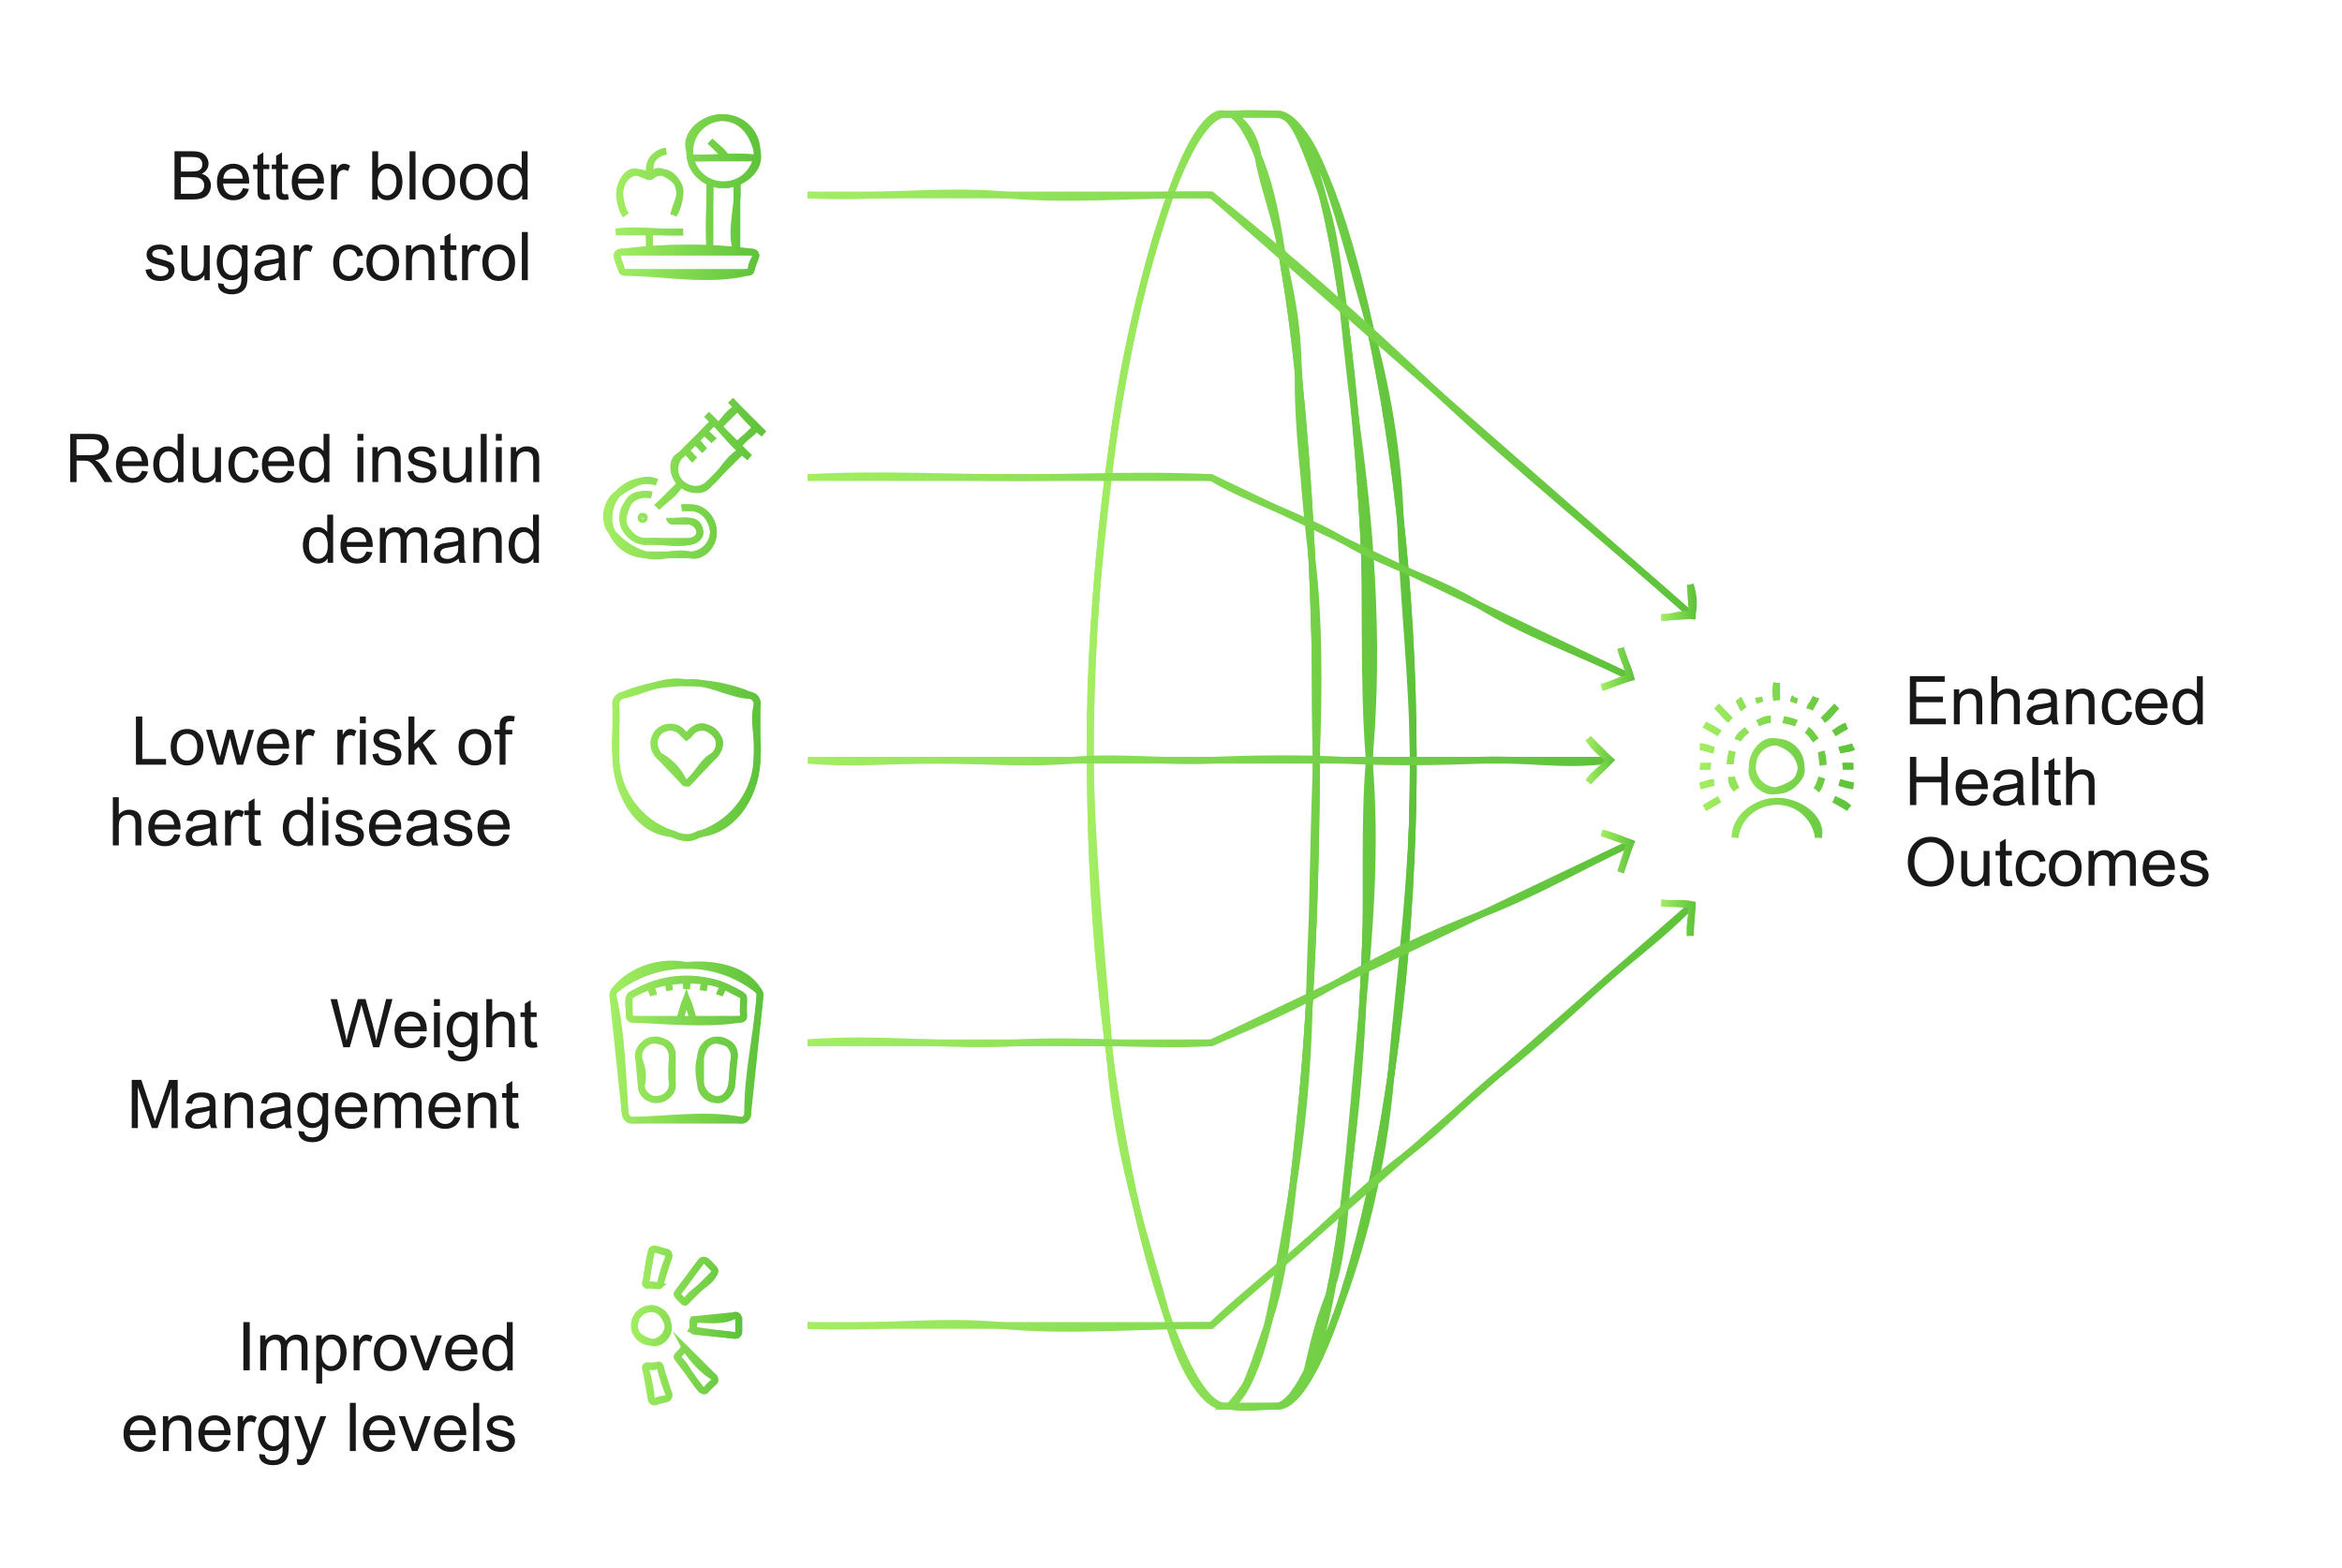 <?xml version="1.0" encoding="UTF-8"?>
<svg id="Layer_1" data-name="Layer 1" xmlns="http://www.w3.org/2000/svg" xmlns:xlink="http://www.w3.org/1999/xlink" viewBox="0 0 696 465.95">
  <defs>
    <style>
      .cls-1 {
        stroke: url(#linear-gradient-8);
      }

      .cls-1, .cls-2, .cls-3, .cls-4, .cls-5, .cls-6, .cls-7, .cls-8, .cls-9, .cls-10, .cls-11, .cls-12, .cls-13, .cls-14, .cls-15, .cls-16, .cls-17, .cls-18, .cls-19, .cls-20, .cls-21, .cls-22, .cls-23, .cls-24, .cls-25, .cls-26, .cls-27, .cls-28, .cls-29, .cls-30, .cls-31, .cls-32, .cls-33, .cls-34, .cls-35 {
        fill: none;
        stroke-miterlimit: 10;
        stroke-width: 2px;
      }

      .cls-2 {
        stroke: url(#linear-gradient-24);
      }

      .cls-3 {
        stroke: url(#linear-gradient-27);
      }

      .cls-4 {
        stroke: url(#linear-gradient-5);
      }

      .cls-5 {
        stroke: url(#linear-gradient-32);
      }

      .cls-6 {
        stroke: url(#linear-gradient-28);
      }

      .cls-7 {
        stroke: url(#linear-gradient-4);
      }

      .cls-8 {
        stroke: url(#linear-gradient-33);
      }

      .cls-9 {
        stroke: url(#linear-gradient-26);
      }

      .cls-10 {
        stroke: url(#linear-gradient-25);
      }

      .cls-11 {
        stroke: url(#linear-gradient-10);
      }

      .cls-12 {
        stroke: url(#linear-gradient-21);
      }

      .cls-13 {
        stroke: url(#linear-gradient-6);
      }

      .cls-14 {
        stroke: url(#linear-gradient-20);
      }

      .cls-15 {
        stroke: url(#linear-gradient-3);
      }

      .cls-16 {
        stroke: url(#linear-gradient-23);
      }

      .cls-17 {
        stroke: url(#linear-gradient-19);
      }

      .cls-18 {
        stroke: url(#linear-gradient-7);
      }

      .cls-19 {
        stroke: url(#linear-gradient-18);
      }

      .cls-36 {
        isolation: isolate;
      }

      .cls-20 {
        stroke: url(#linear-gradient-16);
      }

      .cls-21 {
        stroke: url(#linear-gradient-17);
      }

      .cls-22 {
        stroke: url(#linear-gradient-2);
      }

      .cls-23 {
        stroke: url(#linear-gradient-22);
      }

      .cls-37 {
        fill: #191818;
      }

      .cls-24 {
        fill-rule: evenodd;
      }

      .cls-24, .cls-29 {
        stroke: url(#linear-gradient);
      }

      .cls-25 {
        stroke: url(#linear-gradient-31);
      }

      .cls-26 {
        stroke: url(#linear-gradient-13);
      }

      .cls-27 {
        stroke: url(#linear-gradient-29);
      }

      .cls-28 {
        stroke: url(#linear-gradient-34);
      }

      .cls-30 {
        stroke: url(#linear-gradient-14);
      }

      .cls-31 {
        stroke: url(#linear-gradient-30);
      }

      .cls-32 {
        stroke: url(#linear-gradient-12);
      }

      .cls-33 {
        stroke: url(#linear-gradient-15);
      }

      .cls-34 {
        stroke: url(#linear-gradient-9);
      }

      .cls-35 {
        stroke: url(#linear-gradient-11);
      }
    </style>
    <linearGradient id="linear-gradient" x1="323" y1="225.95" x2="421" y2="225.95" gradientUnits="userSpaceOnUse">
      <stop offset="0" stop-color="#a3ee63"/>
      <stop offset="1" stop-color="#5dc23a"/>
    </linearGradient>
    <linearGradient id="linear-gradient-2" x1="322.94" y1="226.03" x2="421.01" y2="226.03" xlink:href="#linear-gradient"/>
    <linearGradient id="linear-gradient-3" x1="239.95" y1="332.19" x2="503.22" y2="332.19" xlink:href="#linear-gradient"/>
    <linearGradient id="linear-gradient-4" x1="240" y1="331.73" x2="503.15" y2="331.73" xlink:href="#linear-gradient"/>
    <linearGradient id="linear-gradient-5" x1="493.5" y1="272.82" x2="503.92" y2="272.82" xlink:href="#linear-gradient"/>
    <linearGradient id="linear-gradient-6" x1="493.63" y1="272.78" x2="503.96" y2="272.78" xlink:href="#linear-gradient"/>
    <linearGradient id="linear-gradient-7" x1="239.91" y1="280.61" x2="484.62" y2="280.61" xlink:href="#linear-gradient"/>
    <linearGradient id="linear-gradient-8" x1="240" y1="280.43" x2="484.62" y2="280.43" xlink:href="#linear-gradient"/>
    <linearGradient id="linear-gradient-9" x1="475.77" y1="253.08" x2="485.95" y2="253.08" xlink:href="#linear-gradient"/>
    <linearGradient id="linear-gradient-10" x1="475.67" y1="253.09" x2="485.87" y2="253.09" xlink:href="#linear-gradient"/>
    <linearGradient id="linear-gradient-11" x1="240.01" y1="226.09" x2="478.15" y2="226.09" xlink:href="#linear-gradient"/>
    <linearGradient id="linear-gradient-12" x1="240.11" x2="478" xlink:href="#linear-gradient"/>
    <linearGradient id="linear-gradient-13" x1="471.15" y1="225.95" x2="479.97" y2="225.95" xlink:href="#linear-gradient"/>
    <linearGradient id="linear-gradient-14" x1="471.29" x2="479.91" xlink:href="#linear-gradient"/>
    <linearGradient id="linear-gradient-15" x1="239.94" y1="171.18" x2="484.64" y2="171.18" xlink:href="#linear-gradient"/>
    <linearGradient id="linear-gradient-16" x1="240" y1="171.47" x2="484.62" y2="171.47" xlink:href="#linear-gradient"/>
    <linearGradient id="linear-gradient-17" x1="475.7" y1="198.88" x2="485.78" y2="198.88" xlink:href="#linear-gradient"/>
    <linearGradient id="linear-gradient-18" x1="475.67" y1="198.81" x2="485.87" y2="198.81" xlink:href="#linear-gradient"/>
    <linearGradient id="linear-gradient-19" x1="239.94" y1="119.87" x2="503.17" y2="119.87" xlink:href="#linear-gradient"/>
    <linearGradient id="linear-gradient-20" x1="240" y1="120.17" x2="503.15" y2="120.17" xlink:href="#linear-gradient"/>
    <linearGradient id="linear-gradient-21" x1="493.67" y1="178.97" x2="504.26" y2="178.97" xlink:href="#linear-gradient"/>
    <linearGradient id="linear-gradient-22" x1="493.63" y1="179.12" x2="503.96" y2="179.12" xlink:href="#linear-gradient"/>
    <linearGradient id="linear-gradient-23" x1="182.4" y1="58.58" x2="226.21" y2="58.58" xlink:href="#linear-gradient"/>
    <linearGradient id="linear-gradient-24" x1="182.39" y1="57.95" x2="226" y2="57.95" xlink:href="#linear-gradient"/>
    <linearGradient id="linear-gradient-25" x1="179.24" y1="142.29" x2="227.59" y2="142.29" xlink:href="#linear-gradient"/>
    <linearGradient id="linear-gradient-26" x1="179.98" y1="142.1" x2="227.71" y2="142.1" xlink:href="#linear-gradient"/>
    <linearGradient id="linear-gradient-27" x1="181.83" y1="225.83" x2="226.12" y2="225.83" xlink:href="#linear-gradient"/>
    <linearGradient id="linear-gradient-28" x1="182" y1="225.95" x2="226" y2="225.95" xlink:href="#linear-gradient"/>
    <linearGradient id="linear-gradient-29" x1="505" y1="225.94" x2="551.35" y2="225.94" xlink:href="#linear-gradient"/>
    <linearGradient id="linear-gradient-30" x1="505.01" y1="226.02" x2="550.99" y2="226.02" xlink:href="#linear-gradient"/>
    <linearGradient id="linear-gradient-31" x1="181.15" y1="309.74" x2="226.85" y2="309.74" xlink:href="#linear-gradient"/>
    <linearGradient id="linear-gradient-32" x1="181.1" y1="309.95" x2="226.9" y2="309.95" xlink:href="#linear-gradient"/>
    <linearGradient id="linear-gradient-33" x1="187.59" y1="393.98" x2="220.6" y2="393.98" xlink:href="#linear-gradient"/>
    <linearGradient id="linear-gradient-34" x1="187.5" y1="393.95" x2="220.5" y2="393.95" xlink:href="#linear-gradient"/>
  </defs>
  <g id="items" class="cls-36">
    <g id="blend">
      <g id="g-root-sy_-1_cu_142dwq0ehu0w9-fill" data-name="g-root-sy -1 cu 142dwq0ehu0w9-fill">
        <g id="sy_-1_cu_142dwq0ehu0w9-fill" data-name="sy -1 cu 142dwq0ehu0w9-fill">
          <path class="cls-24" d="M379.77,417.95c14.99,0,40.23-85.96,40.23-192s-25.25-192-40.23-192c15.01.01,27.18,86.22,27.18,192s-12.17,191.99-27.18,192ZM379.77,417.95c15.01-.01,27.18-86.22,27.18-192s-12.17-191.99-27.18-192h-13.81c14.1,6.89,25.24,90.47,25.24,192s-11.82,185.11-25.92,192h14.49ZM391.2,225.95c0,101.53-11.82,185.11-25.92,192h-1.22c-14.99,0-40.06-85.96-40.06-192s25.07-192,40.06-192h1.9c14.1,6.89,25.24,90.47,25.24,192Z"/>
        </g>
      </g>
      <g id="g-root-tx_bloodsug_quoc14ehhdkz-fill" data-name="g-root-tx bloodsug quoc14ehhdkz-fill">
        <g id="tx_bloodsug_quoc14ehhdkz-fill" data-name="tx bloodsug quoc14ehhdkz-fill">
          <g class="cls-36">
            <g class="cls-36">
              <path class="cls-37" d="M51.86,59.28v-14.32h5.37c1.09,0,1.97.14,2.63.43s1.18.74,1.55,1.34.56,1.23.56,1.89c0,.61-.17,1.19-.5,1.73s-.83.98-1.5,1.31c.87.25,1.53.69,2,1.3s.7,1.33.7,2.17c0,.67-.14,1.29-.42,1.87s-.63,1.02-1.05,1.33-.94.55-1.57.71-1.4.24-2.31.24h-5.46ZM53.76,50.98h3.1c.84,0,1.44-.06,1.81-.17.48-.14.84-.38,1.09-.71s.37-.75.37-1.25-.11-.89-.34-1.25-.55-.61-.98-.74-1.15-.2-2.18-.2h-2.86v4.33ZM53.76,57.59h3.56c.61,0,1.04-.02,1.29-.07.44-.08.8-.21,1.09-.39s.53-.45.72-.8.28-.75.28-1.21c0-.53-.14-1-.41-1.39s-.65-.67-1.14-.83-1.18-.24-2.09-.24h-3.31v4.92Z"/>
              <path class="cls-37" d="M72.16,55.94l1.82.22c-.29,1.06-.82,1.88-1.59,2.47s-1.76.88-2.97.88c-1.52,0-2.72-.47-3.61-1.4s-1.33-2.24-1.33-3.93.45-3.1,1.35-4.06,2.06-1.45,3.5-1.45,2.52.47,3.4,1.42,1.32,2.27,1.32,3.98c0,.1,0,.26,0,.47h-7.73c.06,1.14.39,2.01.97,2.62s1.3.91,2.17.91c.64,0,1.19-.17,1.65-.51s.82-.88,1.08-1.62ZM66.38,53.1h5.79c-.08-.87-.3-1.53-.66-1.96-.56-.68-1.29-1.02-2.18-1.02-.81,0-1.49.27-2.04.81s-.85,1.26-.91,2.17Z"/>
              <path class="cls-37" d="M80.02,57.71l.25,1.55c-.49.1-.94.16-1.33.16-.64,0-1.13-.1-1.48-.3s-.6-.47-.74-.8-.21-1.02-.21-2.08v-5.97h-1.29v-1.37h1.29v-2.57l1.75-1.05v3.62h1.77v1.37h-1.77v6.06c0,.5.03.82.09.97s.16.26.3.34.34.13.6.13c.2,0,.45-.02.77-.07Z"/>
              <path class="cls-37" d="M85.57,57.71l.25,1.55c-.49.1-.94.16-1.33.16-.64,0-1.13-.1-1.48-.3s-.6-.47-.74-.8-.21-1.02-.21-2.08v-5.97h-1.29v-1.37h1.29v-2.57l1.75-1.05v3.62h1.77v1.37h-1.77v6.06c0,.5.03.82.09.97s.16.26.3.34.34.13.6.13c.2,0,.45-.02.77-.07Z"/>
              <path class="cls-37" d="M94.39,55.94l1.82.22c-.29,1.06-.82,1.88-1.59,2.47s-1.76.88-2.97.88c-1.52,0-2.72-.47-3.61-1.4s-1.33-2.24-1.33-3.93.45-3.1,1.35-4.06,2.06-1.45,3.5-1.45,2.52.47,3.4,1.42,1.32,2.27,1.32,3.98c0,.1,0,.26,0,.47h-7.73c.06,1.14.39,2.01.97,2.62s1.3.91,2.17.91c.64,0,1.19-.17,1.65-.51s.82-.88,1.08-1.62ZM88.62,53.1h5.79c-.08-.87-.3-1.53-.66-1.96-.56-.68-1.29-1.02-2.18-1.02-.81,0-1.49.27-2.04.81s-.85,1.26-.91,2.17Z"/>
              <path class="cls-37" d="M98.4,59.28v-10.37h1.58v1.57c.4-.74.78-1.22,1.12-1.46s.72-.35,1.13-.35c.59,0,1.19.19,1.81.57l-.61,1.63c-.43-.25-.86-.38-1.29-.38-.38,0-.73.12-1.04.35s-.52.55-.65.96c-.2.62-.29,1.31-.29,2.05v5.43h-1.76Z"/>
              <path class="cls-37" d="M112.25,59.28h-1.63v-14.32h1.76v5.11c.74-.93,1.69-1.4,2.84-1.4.64,0,1.24.13,1.81.39s1.04.62,1.41,1.08.66,1.03.86,1.68.31,1.36.31,2.11c0,1.78-.44,3.15-1.32,4.12s-1.93,1.46-3.16,1.46-2.18-.51-2.88-1.53v1.3ZM112.23,54.02c0,1.24.17,2.14.51,2.7.55.91,1.3,1.36,2.25,1.36.77,0,1.43-.33,1.99-1s.84-1.66.84-2.98-.27-2.35-.81-3-1.19-.97-1.95-.97-1.43.33-1.99,1-.84,1.63-.84,2.9Z"/>
              <path class="cls-37" d="M121.72,59.28v-14.32h1.76v14.32h-1.76Z"/>
              <path class="cls-37" d="M125.54,54.09c0-1.92.53-3.34,1.6-4.27.89-.77,1.98-1.15,3.26-1.15,1.43,0,2.59.47,3.5,1.4s1.36,2.22,1.36,3.87c0,1.33-.2,2.38-.6,3.15s-.98,1.36-1.75,1.78-1.6.63-2.5.63c-1.45,0-2.63-.47-3.52-1.4s-1.34-2.27-1.34-4.02ZM127.35,54.09c0,1.33.29,2.32.87,2.98s1.31.99,2.19.99,1.6-.33,2.18-1,.87-1.68.87-3.04c0-1.28-.29-2.25-.87-2.92s-1.31-.99-2.17-.99-1.61.33-2.19.99-.87,1.65-.87,2.98Z"/>
              <path class="cls-37" d="M136.67,54.09c0-1.92.53-3.34,1.6-4.27.89-.77,1.98-1.15,3.26-1.15,1.43,0,2.59.47,3.5,1.4s1.36,2.22,1.36,3.87c0,1.33-.2,2.38-.6,3.15s-.98,1.36-1.75,1.78-1.6.63-2.5.63c-1.45,0-2.63-.47-3.52-1.4s-1.34-2.27-1.34-4.02ZM138.47,54.09c0,1.33.29,2.32.87,2.98s1.31.99,2.19.99,1.6-.33,2.18-1,.87-1.68.87-3.04c0-1.28-.29-2.25-.87-2.92s-1.31-.99-2.17-.99-1.61.33-2.19.99-.87,1.65-.87,2.98Z"/>
              <path class="cls-37" d="M155.17,59.28v-1.31c-.66,1.03-1.62,1.54-2.9,1.54-.83,0-1.59-.23-2.28-.68s-1.23-1.09-1.61-1.91-.57-1.76-.57-2.82.17-1.97.52-2.82.86-1.49,1.55-1.94,1.46-.67,2.31-.67c.62,0,1.18.13,1.67.4s.89.61,1.19,1.03v-5.14h1.75v14.32h-1.63ZM149.62,54.1c0,1.33.28,2.32.84,2.98s1.22.99,1.98.99,1.42-.31,1.96-.94.81-1.59.81-2.88c0-1.42-.27-2.46-.82-3.12s-1.22-1-2.02-1-1.43.32-1.96.96-.79,1.64-.79,3.02Z"/>
              <path class="cls-37" d="M43.25,80.18l1.74-.27c.1.7.37,1.23.82,1.6s1.07.56,1.87.56,1.41-.16,1.8-.49.59-.71.59-1.16c0-.4-.17-.71-.52-.94-.24-.16-.84-.35-1.8-.6-1.29-.33-2.18-.61-2.68-.84s-.88-.57-1.13-.99-.39-.88-.39-1.39c0-.46.11-.89.32-1.28s.5-.72.86-.98c.27-.2.65-.37,1.12-.51s.98-.21,1.52-.21c.81,0,1.53.12,2.14.35s1.07.55,1.36.95.49.94.61,1.61l-1.72.23c-.08-.53-.3-.95-.68-1.25s-.9-.45-1.59-.45c-.81,0-1.38.13-1.73.4s-.52.58-.52.94c0,.23.07.43.21.62.14.19.37.34.67.47.18.07.69.21,1.55.45,1.24.33,2.11.6,2.6.82s.88.52,1.16.92.42.91.42,1.5-.17,1.14-.51,1.66-.83.92-1.48,1.2-1.37.42-2.19.42c-1.35,0-2.37-.28-3.08-.84s-1.16-1.39-1.35-2.49Z"/>
              <path class="cls-37" d="M60.75,83.28v-1.52c-.81,1.17-1.9,1.76-3.29,1.76-.61,0-1.18-.12-1.71-.35s-.92-.53-1.18-.88-.44-.79-.54-1.3c-.07-.34-.11-.89-.11-1.64v-6.43h1.76v5.75c0,.92.04,1.54.11,1.86.11.46.35.83.7,1.09s.8.4,1.33.4,1.02-.13,1.48-.41.79-.64.98-1.1.29-1.14.29-2.03v-5.56h1.76v10.37h-1.57Z"/>
              <path class="cls-37" d="M64.75,84.14l1.71.25c.07.53.27.91.6,1.15.44.33,1.03.49,1.79.49.81,0,1.44-.16,1.88-.49s.74-.78.9-1.37c.09-.36.13-1.11.13-2.26-.77.91-1.73,1.36-2.87,1.36-1.43,0-2.53-.51-3.31-1.54s-1.17-2.26-1.17-3.7c0-.99.18-1.9.54-2.74s.88-1.48,1.56-1.94,1.48-.68,2.4-.68c1.22,0,2.23.5,3.03,1.48v-1.25h1.62v8.96c0,1.61-.16,2.76-.49,3.43s-.85,1.21-1.56,1.6-1.59.59-2.63.59c-1.24,0-2.24-.28-3-.83s-1.13-1.39-1.1-2.51ZM66.21,77.91c0,1.36.27,2.35.81,2.98s1.22.94,2.03.94,1.48-.31,2.03-.93.82-1.6.82-2.92-.28-2.23-.84-2.87-1.24-.97-2.04-.97-1.45.32-1.99.95-.82,1.58-.82,2.83Z"/>
              <path class="cls-37" d="M82.97,82c-.65.55-1.28.94-1.88,1.17s-1.25.34-1.94.34c-1.14,0-2.02-.28-2.63-.83s-.92-1.27-.92-2.13c0-.51.12-.97.35-1.39s.53-.76.91-1.01.8-.45,1.26-.58c.35-.09.87-.18,1.56-.26,1.42-.17,2.46-.37,3.13-.61,0-.24,0-.39,0-.46,0-.72-.17-1.22-.5-1.51-.45-.4-1.12-.6-2-.6-.83,0-1.44.14-1.83.43s-.69.8-.87,1.54l-1.72-.23c.16-.74.41-1.33.77-1.78s.88-.8,1.55-1.04,1.46-.37,2.35-.37,1.6.1,2.16.31.96.47,1.22.79.44.71.55,1.2c.06.3.09.84.09,1.62v2.34c0,1.63.04,2.67.11,3.1s.22.85.44,1.25h-1.84c-.18-.36-.3-.79-.35-1.28ZM82.82,78.07c-.64.26-1.6.48-2.87.66-.72.1-1.23.22-1.53.35s-.53.32-.69.57-.24.53-.24.83c0,.47.18.86.53,1.17s.87.47,1.56.47,1.28-.15,1.81-.44.91-.7,1.16-1.22c.19-.4.28-.98.28-1.76v-.64Z"/>
              <path class="cls-37" d="M87.3,83.28v-10.37h1.58v1.57c.4-.74.78-1.22,1.12-1.46s.72-.35,1.13-.35c.59,0,1.19.19,1.81.57l-.61,1.63c-.43-.25-.86-.38-1.29-.38-.38,0-.73.12-1.04.35s-.52.55-.65.96c-.2.62-.29,1.31-.29,2.05v5.43h-1.76Z"/>
              <path class="cls-37" d="M106.31,79.48l1.73.22c-.19,1.19-.67,2.12-1.45,2.8s-1.73,1.01-2.87,1.01c-1.42,0-2.56-.46-3.42-1.39s-1.29-2.26-1.29-3.99c0-1.12.19-2.1.56-2.94s.94-1.47,1.69-1.89,1.58-.63,2.48-.63c1.13,0,2.05.29,2.76.85s1.18,1.38,1.38,2.43l-1.71.26c-.16-.7-.45-1.22-.86-1.57s-.91-.53-1.5-.53c-.89,0-1.6.32-2.16.95s-.83,1.64-.83,3.01.27,2.41.8,3.04,1.23.95,2.09.95c.69,0,1.27-.21,1.73-.63s.76-1.07.88-1.95Z"/>
              <path class="cls-37" d="M108.88,78.09c0-1.92.53-3.34,1.6-4.27.89-.77,1.98-1.15,3.26-1.15,1.43,0,2.59.47,3.5,1.4s1.36,2.22,1.36,3.87c0,1.33-.2,2.38-.6,3.15s-.98,1.36-1.75,1.78-1.6.63-2.5.63c-1.45,0-2.63-.47-3.52-1.4s-1.34-2.27-1.34-4.02ZM110.69,78.09c0,1.33.29,2.32.87,2.98s1.31.99,2.19.99,1.6-.33,2.18-1,.87-1.68.87-3.04c0-1.28-.29-2.25-.87-2.92s-1.31-.99-2.17-.99-1.61.33-2.19.99-.87,1.65-.87,2.98Z"/>
              <path class="cls-37" d="M120.66,83.28v-10.37h1.58v1.47c.76-1.14,1.86-1.71,3.3-1.71.62,0,1.2.11,1.72.34s.92.52,1.18.88.44.8.55,1.3c.06.33.1.9.1,1.71v6.38h-1.76v-6.31c0-.72-.07-1.25-.21-1.61s-.38-.64-.73-.85-.76-.32-1.23-.32c-.75,0-1.4.24-1.94.71s-.82,1.38-.82,2.71v5.66h-1.76Z"/>
              <path class="cls-37" d="M135.62,81.71l.25,1.55c-.49.1-.94.16-1.33.16-.64,0-1.13-.1-1.48-.3s-.6-.47-.74-.8-.21-1.02-.21-2.08v-5.97h-1.29v-1.37h1.29v-2.57l1.75-1.05v3.62h1.77v1.37h-1.77v6.06c0,.5.03.82.09.97s.16.26.3.34.34.13.6.13c.2,0,.45-.02.77-.07Z"/>
              <path class="cls-37" d="M137.32,83.28v-10.37h1.58v1.57c.4-.74.78-1.22,1.12-1.46s.72-.35,1.13-.35c.59,0,1.19.19,1.81.57l-.61,1.63c-.43-.25-.86-.38-1.29-.38-.38,0-.73.12-1.04.35s-.52.55-.65.96c-.2.62-.29,1.31-.29,2.05v5.43h-1.76Z"/>
              <path class="cls-37" d="M143.35,78.09c0-1.92.53-3.34,1.6-4.27.89-.77,1.98-1.15,3.26-1.15,1.43,0,2.59.47,3.5,1.4s1.36,2.22,1.36,3.87c0,1.33-.2,2.38-.6,3.15s-.98,1.36-1.75,1.78-1.6.63-2.5.63c-1.45,0-2.63-.47-3.52-1.4s-1.34-2.27-1.34-4.02ZM145.15,78.09c0,1.33.29,2.32.87,2.98s1.31.99,2.19.99,1.6-.33,2.18-1,.87-1.68.87-3.04c0-1.28-.29-2.25-.87-2.92s-1.31-.99-2.17-.99-1.61.33-2.19.99-.87,1.65-.87,2.98Z"/>
              <path class="cls-37" d="M155.09,83.28v-14.32h1.76v14.32h-1.76Z"/>
            </g>
          </g>
        </g>
      </g>
      <g id="g-root-tx_insulind_1lwsdt4ehhcsq-fill" data-name="g-root-tx insulind 1lwsdt4ehhcsq-fill">
        <g id="tx_insulind_1lwsdt4ehhcsq-fill" data-name="tx insulind 1lwsdt4ehhcsq-fill">
          <g class="cls-36">
            <g class="cls-36">
              <path class="cls-37" d="M20.86,143.28v-14.32h6.35c1.28,0,2.25.13,2.91.39s1.19.71,1.59,1.36.6,1.37.6,2.16c0,1.02-.33,1.87-.99,2.57s-1.67,1.14-3.05,1.33c.5.24.88.48,1.14.71.55.51,1.08,1.14,1.57,1.9l2.49,3.9h-2.38l-1.89-2.98c-.55-.86-1.01-1.52-1.37-1.97s-.68-.77-.96-.96-.57-.31-.86-.38c-.21-.05-.57-.07-1.05-.07h-2.2v6.36h-1.89ZM22.75,135.28h4.07c.87,0,1.54-.09,2.03-.27s.86-.47,1.11-.86.38-.82.38-1.28c0-.68-.25-1.23-.74-1.67s-1.27-.65-2.33-.65h-4.53v4.74Z"/>
              <path class="cls-37" d="M42.15,139.94l1.82.22c-.29,1.06-.82,1.88-1.59,2.47s-1.76.88-2.97.88c-1.52,0-2.72-.47-3.61-1.4s-1.33-2.24-1.33-3.93.45-3.1,1.35-4.06,2.06-1.45,3.5-1.45,2.52.47,3.4,1.42,1.32,2.27,1.32,3.98c0,.1,0,.26,0,.47h-7.73c.06,1.14.39,2.01.97,2.62s1.3.91,2.17.91c.64,0,1.19-.17,1.65-.51s.82-.88,1.08-1.62ZM36.38,137.1h5.79c-.08-.87-.3-1.53-.66-1.96-.56-.68-1.29-1.02-2.18-1.02-.81,0-1.49.27-2.04.81s-.85,1.26-.91,2.17Z"/>
              <path class="cls-37" d="M52.9,143.28v-1.31c-.66,1.03-1.62,1.54-2.9,1.54-.83,0-1.59-.23-2.28-.68s-1.23-1.09-1.61-1.91-.57-1.76-.57-2.82.17-1.97.52-2.82.86-1.49,1.55-1.94,1.46-.67,2.31-.67c.62,0,1.18.13,1.67.4s.89.61,1.19,1.03v-5.14h1.75v14.32h-1.63ZM47.34,138.1c0,1.33.28,2.32.84,2.98s1.22.99,1.98.99,1.42-.31,1.96-.94.81-1.59.81-2.88c0-1.42-.27-2.46-.82-3.12s-1.22-1-2.02-1-1.43.32-1.96.96-.79,1.64-.79,3.02Z"/>
              <path class="cls-37" d="M64.09,143.28v-1.52c-.81,1.17-1.9,1.76-3.29,1.76-.61,0-1.18-.12-1.71-.35s-.92-.53-1.18-.88-.44-.79-.54-1.3c-.07-.34-.11-.89-.11-1.64v-6.43h1.76v5.75c0,.92.04,1.54.11,1.86.11.46.35.83.7,1.09s.8.4,1.33.4,1.02-.13,1.48-.41.79-.64.98-1.1.29-1.14.29-2.03v-5.56h1.76v10.37h-1.57Z"/>
              <path class="cls-37" d="M75.18,139.48l1.73.22c-.19,1.19-.67,2.12-1.45,2.8s-1.73,1.01-2.87,1.01c-1.42,0-2.56-.46-3.42-1.39s-1.29-2.26-1.29-3.99c0-1.12.19-2.1.56-2.94s.94-1.47,1.69-1.89,1.58-.63,2.48-.63c1.13,0,2.05.29,2.76.85s1.18,1.38,1.38,2.43l-1.71.26c-.16-.7-.45-1.22-.86-1.57s-.91-.53-1.5-.53c-.89,0-1.6.32-2.16.95s-.83,1.64-.83,3.01.27,2.41.8,3.04,1.23.95,2.09.95c.69,0,1.27-.21,1.73-.63s.76-1.07.88-1.95Z"/>
              <path class="cls-37" d="M85.52,139.94l1.82.22c-.29,1.06-.82,1.88-1.59,2.47s-1.76.88-2.97.88c-1.52,0-2.72-.47-3.61-1.4s-1.33-2.24-1.33-3.93.45-3.1,1.35-4.06,2.06-1.45,3.5-1.45,2.52.47,3.4,1.42,1.32,2.27,1.32,3.98c0,.1,0,.26,0,.47h-7.73c.06,1.14.39,2.01.97,2.62s1.3.91,2.17.91c.64,0,1.19-.17,1.65-.51s.82-.88,1.08-1.62ZM79.74,137.1h5.79c-.08-.87-.3-1.53-.66-1.96-.56-.68-1.29-1.02-2.18-1.02-.81,0-1.49.27-2.04.81s-.85,1.26-.91,2.17Z"/>
              <path class="cls-37" d="M96.27,143.28v-1.31c-.66,1.03-1.62,1.54-2.9,1.54-.83,0-1.59-.23-2.28-.68s-1.23-1.09-1.61-1.91-.57-1.76-.57-2.82.17-1.97.52-2.82.86-1.49,1.55-1.94,1.46-.67,2.31-.67c.62,0,1.18.13,1.67.4s.89.61,1.19,1.03v-5.14h1.75v14.32h-1.63ZM90.71,138.1c0,1.33.28,2.32.84,2.98s1.22.99,1.98.99,1.42-.31,1.96-.94.81-1.59.81-2.88c0-1.42-.27-2.46-.82-3.12s-1.22-1-2.02-1-1.43.32-1.96.96-.79,1.64-.79,3.02Z"/>
              <path class="cls-37" d="M106.23,130.98v-2.02h1.76v2.02h-1.76ZM106.23,143.28v-10.37h1.76v10.37h-1.76Z"/>
              <path class="cls-37" d="M110.66,143.28v-10.37h1.58v1.47c.76-1.14,1.86-1.71,3.3-1.71.62,0,1.2.11,1.72.34s.92.52,1.18.88.44.8.55,1.3c.06.33.1.9.1,1.71v6.38h-1.76v-6.31c0-.72-.07-1.25-.21-1.61s-.38-.64-.73-.85-.76-.32-1.23-.32c-.75,0-1.4.24-1.94.71s-.82,1.38-.82,2.71v5.66h-1.76Z"/>
              <path class="cls-37" d="M121.08,140.18l1.74-.27c.1.7.37,1.23.82,1.6s1.07.56,1.87.56,1.41-.16,1.8-.49.59-.71.59-1.16c0-.4-.17-.71-.52-.94-.24-.16-.84-.35-1.8-.6-1.29-.33-2.18-.61-2.68-.84s-.88-.57-1.13-.99-.39-.88-.39-1.39c0-.46.11-.89.32-1.28s.5-.72.86-.98c.27-.2.65-.37,1.12-.51s.98-.21,1.52-.21c.81,0,1.53.12,2.14.35s1.07.55,1.36.95.49.94.61,1.61l-1.72.23c-.08-.53-.3-.95-.68-1.25s-.9-.45-1.59-.45c-.81,0-1.38.13-1.73.4s-.52.58-.52.94c0,.23.07.43.21.62.14.19.37.34.67.47.18.07.69.21,1.55.45,1.24.33,2.11.6,2.6.82s.88.52,1.16.92.42.91.42,1.5-.17,1.14-.51,1.66-.83.92-1.48,1.2-1.37.42-2.19.42c-1.35,0-2.37-.28-3.08-.84s-1.16-1.39-1.35-2.49Z"/>
              <path class="cls-37" d="M138.58,143.28v-1.52c-.81,1.17-1.9,1.76-3.29,1.76-.61,0-1.18-.12-1.71-.35s-.92-.53-1.18-.88-.44-.79-.54-1.3c-.07-.34-.11-.89-.11-1.64v-6.43h1.76v5.75c0,.92.04,1.54.11,1.86.11.46.35.83.7,1.09s.8.4,1.33.4,1.02-.13,1.48-.41.79-.64.98-1.1.29-1.14.29-2.03v-5.56h1.76v10.37h-1.57Z"/>
              <path class="cls-37" d="M142.87,143.28v-14.32h1.76v14.32h-1.76Z"/>
              <path class="cls-37" d="M147.36,130.98v-2.02h1.76v2.02h-1.76ZM147.36,143.28v-10.37h1.76v10.37h-1.76Z"/>
              <path class="cls-37" d="M151.8,143.28v-10.37h1.58v1.47c.76-1.14,1.86-1.71,3.3-1.71.62,0,1.2.11,1.72.34s.92.52,1.18.88.44.8.55,1.3c.06.33.1.9.1,1.71v6.38h-1.76v-6.31c0-.72-.07-1.25-.21-1.61s-.38-.64-.73-.85-.76-.32-1.23-.32c-.75,0-1.4.24-1.94.71s-.82,1.38-.82,2.71v5.66h-1.76Z"/>
              <path class="cls-37" d="M97.37,167.28v-1.31c-.66,1.03-1.62,1.54-2.9,1.54-.83,0-1.59-.23-2.28-.68s-1.23-1.09-1.61-1.91-.57-1.76-.57-2.82.17-1.97.52-2.82.86-1.49,1.55-1.94,1.46-.67,2.31-.67c.62,0,1.18.13,1.67.4s.89.61,1.19,1.03v-5.14h1.75v14.32h-1.63ZM91.81,162.1c0,1.33.28,2.32.84,2.98s1.22.99,1.98.99,1.42-.31,1.96-.94.81-1.59.81-2.88c0-1.42-.27-2.46-.82-3.12s-1.22-1-2.02-1-1.43.32-1.96.96-.79,1.64-.79,3.02Z"/>
              <path class="cls-37" d="M108.87,163.94l1.82.22c-.29,1.06-.82,1.88-1.59,2.47s-1.76.88-2.97.88c-1.52,0-2.72-.47-3.61-1.4s-1.33-2.24-1.33-3.93.45-3.1,1.35-4.06,2.06-1.45,3.5-1.45,2.52.47,3.4,1.42,1.32,2.27,1.32,3.98c0,.1,0,.26,0,.47h-7.73c.06,1.14.39,2.01.97,2.62s1.3.91,2.17.91c.64,0,1.19-.17,1.65-.51s.82-.88,1.08-1.62ZM103.09,161.1h5.79c-.08-.87-.3-1.53-.66-1.96-.56-.68-1.29-1.02-2.18-1.02-.81,0-1.49.27-2.04.81s-.85,1.26-.91,2.17Z"/>
              <path class="cls-37" d="M112.89,167.28v-10.37h1.57v1.46c.33-.51.76-.92,1.3-1.23s1.16-.46,1.85-.46c.77,0,1.4.16,1.89.48s.84.76,1.04,1.34c.82-1.21,1.89-1.82,3.2-1.82,1.03,0,1.82.29,2.37.85s.83,1.45.83,2.63v7.12h-1.75v-6.53c0-.7-.06-1.21-.17-1.52s-.32-.56-.62-.75-.65-.28-1.05-.28c-.73,0-1.33.24-1.82.73s-.72,1.26-.72,2.33v6.03h-1.76v-6.74c0-.78-.14-1.37-.43-1.76s-.76-.59-1.41-.59c-.49,0-.95.13-1.37.39s-.72.64-.91,1.14-.28,1.22-.28,2.17v5.38h-1.76Z"/>
              <path class="cls-37" d="M136.32,166c-.65.55-1.28.94-1.88,1.17s-1.25.34-1.94.34c-1.14,0-2.02-.28-2.63-.83s-.92-1.27-.92-2.13c0-.51.12-.97.35-1.39s.53-.76.91-1.01.8-.45,1.26-.58c.35-.09.87-.18,1.56-.26,1.42-.17,2.46-.37,3.13-.61,0-.24,0-.39,0-.46,0-.72-.17-1.22-.5-1.51-.45-.4-1.12-.6-2-.6-.83,0-1.44.14-1.83.43s-.69.8-.87,1.54l-1.72-.23c.16-.74.41-1.33.77-1.78s.88-.8,1.55-1.04,1.46-.37,2.35-.37,1.6.1,2.16.31.96.47,1.22.79.44.71.55,1.2c.06.3.09.84.09,1.62v2.34c0,1.63.04,2.67.11,3.1s.22.85.44,1.25h-1.84c-.18-.36-.3-.79-.35-1.28ZM136.17,162.07c-.64.26-1.6.48-2.87.66-.72.1-1.23.22-1.53.35s-.53.32-.69.57-.24.53-.24.83c0,.47.18.86.53,1.17s.87.47,1.56.47,1.28-.15,1.81-.44.91-.7,1.16-1.22c.19-.4.28-.98.28-1.76v-.64Z"/>
              <path class="cls-37" d="M140.67,167.28v-10.37h1.58v1.47c.76-1.14,1.86-1.71,3.3-1.71.62,0,1.2.11,1.72.34s.92.52,1.18.88.44.8.55,1.3c.06.33.1.9.1,1.71v6.38h-1.76v-6.31c0-.72-.07-1.25-.21-1.61s-.38-.64-.73-.85-.76-.32-1.23-.32c-.75,0-1.4.24-1.94.71s-.82,1.38-.82,2.71v5.66h-1.76Z"/>
              <path class="cls-37" d="M158.52,167.28v-1.31c-.66,1.03-1.62,1.54-2.9,1.54-.83,0-1.59-.23-2.28-.68s-1.23-1.09-1.61-1.91-.57-1.76-.57-2.82.17-1.97.52-2.82.86-1.49,1.55-1.94,1.46-.67,2.31-.67c.62,0,1.18.13,1.67.4s.89.61,1.19,1.03v-5.14h1.75v14.32h-1.63ZM152.97,162.1c0,1.33.28,2.32.84,2.98s1.22.99,1.98.99,1.42-.31,1.96-.94.81-1.59.81-2.88c0-1.42-.27-2.46-.82-3.12s-1.22-1-2.02-1-1.43.32-1.96.96-.79,1.64-.79,3.02Z"/>
            </g>
          </g>
        </g>
      </g>
      <g id="g-root-tx_heartdis_925dd4ehhds1-fill" data-name="g-root-tx heartdis 925dd4ehhds1-fill">
        <g id="tx_heartdis_925dd4ehhds1-fill" data-name="tx heartdis 925dd4ehhds1-fill">
          <g class="cls-36">
            <g class="cls-36">
              <path class="cls-37" d="M40.4,227.28v-14.32h1.89v12.63h7.05v1.69h-8.95Z"/>
              <path class="cls-37" d="M50.72,222.09c0-1.92.53-3.34,1.6-4.27.89-.77,1.98-1.15,3.26-1.15,1.43,0,2.59.47,3.5,1.4s1.36,2.22,1.36,3.87c0,1.33-.2,2.38-.6,3.15s-.98,1.36-1.75,1.78-1.6.63-2.5.63c-1.45,0-2.63-.47-3.52-1.4s-1.34-2.27-1.34-4.02ZM52.52,222.09c0,1.33.29,2.32.87,2.98s1.31.99,2.19.99,1.6-.33,2.18-1,.87-1.68.87-3.04c0-1.28-.29-2.25-.87-2.92s-1.31-.99-2.17-.99-1.61.33-2.19.99-.87,1.65-.87,2.98Z"/>
              <path class="cls-37" d="M64.41,227.28l-3.17-10.37h1.82l1.65,5.99.62,2.23c.03-.11.21-.82.54-2.14l1.65-6.07h1.81l1.55,6.02.52,1.98.6-2,1.78-6h1.71l-3.24,10.37h-1.83l-1.65-6.21-.4-1.77-2.1,7.98h-1.84Z"/>
              <path class="cls-37" d="M84.04,223.94l1.82.22c-.29,1.06-.82,1.88-1.59,2.47s-1.76.88-2.97.88c-1.52,0-2.72-.47-3.61-1.4s-1.33-2.24-1.33-3.93.45-3.1,1.35-4.06,2.06-1.45,3.5-1.45,2.52.47,3.4,1.42,1.32,2.27,1.32,3.98c0,.1,0,.26,0,.47h-7.73c.06,1.14.39,2.01.97,2.62s1.3.91,2.17.91c.64,0,1.19-.17,1.65-.51s.82-.88,1.08-1.62ZM78.27,221.1h5.79c-.08-.87-.3-1.53-.66-1.96-.56-.68-1.29-1.02-2.18-1.02-.81,0-1.49.27-2.04.81s-.85,1.26-.91,2.17Z"/>
              <path class="cls-37" d="M88.04,227.28v-10.37h1.58v1.57c.4-.74.78-1.22,1.12-1.46s.72-.35,1.13-.35c.59,0,1.19.19,1.81.57l-.61,1.63c-.43-.25-.86-.38-1.29-.38-.38,0-.73.12-1.04.35s-.52.55-.65.96c-.2.62-.29,1.31-.29,2.05v5.43h-1.76Z"/>
              <path class="cls-37" d="M100.26,227.28v-10.37h1.58v1.57c.4-.74.78-1.22,1.12-1.46s.72-.35,1.13-.35c.59,0,1.19.19,1.81.57l-.61,1.63c-.43-.25-.86-.38-1.29-.38-.38,0-.73.12-1.04.35s-.52.55-.65.96c-.2.62-.29,1.31-.29,2.05v5.43h-1.76Z"/>
              <path class="cls-37" d="M106.95,214.98v-2.02h1.76v2.02h-1.76ZM106.95,227.28v-10.37h1.76v10.37h-1.76Z"/>
              <path class="cls-37" d="M110.68,224.18l1.74-.27c.1.7.37,1.23.82,1.6s1.07.56,1.87.56,1.41-.16,1.8-.49.59-.71.59-1.16c0-.4-.17-.71-.52-.94-.24-.16-.84-.35-1.8-.6-1.29-.33-2.18-.61-2.68-.84s-.88-.57-1.13-.99-.39-.88-.39-1.39c0-.46.11-.89.32-1.28s.5-.72.86-.98c.27-.2.65-.37,1.12-.51s.98-.21,1.52-.21c.81,0,1.53.12,2.14.35s1.07.55,1.36.95.49.94.61,1.61l-1.72.23c-.08-.53-.3-.95-.68-1.25s-.9-.45-1.59-.45c-.81,0-1.38.13-1.73.4s-.52.58-.52.94c0,.23.07.43.21.62.14.19.37.34.67.47.18.07.69.21,1.55.45,1.24.33,2.11.6,2.6.82s.88.52,1.16.92.42.91.42,1.5-.17,1.14-.51,1.66-.83.92-1.48,1.2-1.37.42-2.19.42c-1.35,0-2.37-.28-3.08-.84s-1.16-1.39-1.35-2.49Z"/>
              <path class="cls-37" d="M121.39,227.28v-14.32h1.76v8.16l4.16-4.22h2.28l-3.96,3.85,4.37,6.52h-2.17l-3.43-5.3-1.24,1.19v4.11h-1.76Z"/>
              <path class="cls-37" d="M136.28,222.09c0-1.92.53-3.34,1.6-4.27.89-.77,1.98-1.15,3.26-1.15,1.43,0,2.59.47,3.5,1.4s1.36,2.22,1.36,3.87c0,1.33-.2,2.38-.6,3.15s-.98,1.36-1.75,1.78-1.6.63-2.5.63c-1.45,0-2.63-.47-3.52-1.4s-1.34-2.27-1.34-4.02ZM138.09,222.09c0,1.33.29,2.32.87,2.98s1.31.99,2.19.99,1.6-.33,2.18-1,.87-1.68.87-3.04c0-1.28-.29-2.25-.87-2.92s-1.31-.99-2.17-.99-1.61.33-2.19.99-.87,1.65-.87,2.98Z"/>
              <path class="cls-37" d="M148.48,227.28v-9h-1.55v-1.37h1.55v-1.1c0-.7.06-1.21.19-1.55.17-.46.47-.83.89-1.11s1.02-.42,1.79-.42c.49,0,1.04.06,1.64.18l-.26,1.53c-.36-.07-.71-.1-1.04-.1-.53,0-.91.11-1.13.34s-.33.65-.33,1.28v.96h2.02v1.37h-2.02v9h-1.75Z"/>
              <path class="cls-37" d="M33.54,251.28v-14.32h1.76v5.14c.82-.95,1.86-1.43,3.11-1.43.77,0,1.44.15,2,.45s.97.72,1.22,1.25.37,1.31.37,2.32v6.57h-1.76v-6.57c0-.88-.19-1.52-.57-1.92s-.92-.6-1.62-.6c-.52,0-1.01.13-1.47.41s-.79.64-.98,1.1-.29,1.1-.29,1.91v5.67h-1.76Z"/>
              <path class="cls-37" d="M51.76,247.94l1.82.22c-.29,1.06-.82,1.88-1.59,2.47s-1.76.88-2.97.88c-1.52,0-2.72-.47-3.61-1.4s-1.33-2.24-1.33-3.93.45-3.1,1.35-4.06,2.06-1.45,3.5-1.45,2.52.47,3.4,1.42,1.32,2.27,1.32,3.98c0,.1,0,.26,0,.47h-7.73c.06,1.14.39,2.01.97,2.62s1.3.91,2.17.91c.64,0,1.19-.17,1.65-.51s.82-.88,1.08-1.62ZM45.99,245.1h5.79c-.08-.87-.3-1.53-.66-1.96-.56-.68-1.29-1.02-2.18-1.02-.81,0-1.49.27-2.04.81s-.85,1.26-.91,2.17Z"/>
              <path class="cls-37" d="M62.55,250c-.65.55-1.28.94-1.88,1.17s-1.25.34-1.94.34c-1.14,0-2.02-.28-2.63-.83s-.92-1.27-.92-2.13c0-.51.12-.97.35-1.39s.53-.76.91-1.01.8-.45,1.26-.58c.35-.09.87-.18,1.56-.26,1.42-.17,2.46-.37,3.13-.61,0-.24,0-.39,0-.46,0-.72-.17-1.22-.5-1.51-.45-.4-1.12-.6-2-.6-.83,0-1.44.14-1.83.43s-.69.8-.87,1.54l-1.72-.23c.16-.74.41-1.33.77-1.78s.88-.8,1.55-1.04,1.46-.37,2.35-.37,1.6.1,2.16.31.96.47,1.22.79.44.71.55,1.2c.06.3.09.84.09,1.62v2.34c0,1.63.04,2.67.11,3.1s.22.85.44,1.25h-1.84c-.18-.36-.3-.79-.35-1.28ZM62.41,246.07c-.64.26-1.6.48-2.87.66-.72.1-1.23.22-1.53.35s-.53.32-.69.57-.24.53-.24.83c0,.47.18.86.53,1.17s.87.47,1.56.47,1.28-.15,1.81-.44.91-.7,1.16-1.22c.19-.4.28-.98.28-1.76v-.64Z"/>
              <path class="cls-37" d="M66.89,251.28v-10.37h1.58v1.57c.4-.74.78-1.22,1.12-1.46s.72-.35,1.13-.35c.59,0,1.19.19,1.81.57l-.61,1.63c-.43-.25-.86-.38-1.29-.38-.38,0-.73.12-1.04.35s-.52.55-.65.96c-.2.62-.29,1.31-.29,2.05v5.43h-1.76Z"/>
              <path class="cls-37" d="M77.41,249.71l.25,1.55c-.49.1-.94.16-1.33.16-.64,0-1.13-.1-1.48-.3s-.6-.47-.74-.8-.21-1.02-.21-2.08v-5.97h-1.29v-1.37h1.29v-2.57l1.75-1.05v3.62h1.77v1.37h-1.77v6.06c0,.5.03.82.09.97s.16.26.3.34.34.13.6.13c.2,0,.45-.02.77-.07Z"/>
              <path class="cls-37" d="M91.41,251.28v-1.31c-.66,1.03-1.62,1.54-2.9,1.54-.83,0-1.59-.23-2.28-.68s-1.23-1.09-1.61-1.91-.57-1.76-.57-2.82.17-1.97.52-2.82.86-1.49,1.55-1.94,1.46-.67,2.31-.67c.62,0,1.18.13,1.67.4s.89.61,1.19,1.03v-5.14h1.75v14.32h-1.63ZM85.85,246.1c0,1.33.28,2.32.84,2.98s1.22.99,1.98.99,1.42-.31,1.96-.94.81-1.59.81-2.88c0-1.42-.27-2.46-.82-3.12s-1.22-1-2.02-1-1.43.32-1.96.96-.79,1.64-.79,3.02Z"/>
              <path class="cls-37" d="M95.82,238.98v-2.02h1.76v2.02h-1.76ZM95.82,251.28v-10.37h1.76v10.37h-1.76Z"/>
              <path class="cls-37" d="M99.55,248.18l1.74-.27c.1.7.37,1.23.82,1.6s1.07.56,1.87.56,1.41-.16,1.8-.49.59-.71.59-1.16c0-.4-.17-.71-.52-.94-.24-.16-.84-.35-1.8-.6-1.29-.33-2.18-.61-2.68-.84s-.88-.57-1.13-.99-.39-.88-.39-1.39c0-.46.11-.89.32-1.28s.5-.72.86-.98c.27-.2.65-.37,1.12-.51s.98-.21,1.52-.21c.81,0,1.53.12,2.14.35s1.07.55,1.36.95.49.94.61,1.61l-1.72.23c-.08-.53-.3-.95-.68-1.25s-.9-.45-1.59-.45c-.81,0-1.38.13-1.73.4s-.52.58-.52.94c0,.23.07.43.21.62.14.19.37.34.67.47.18.07.69.21,1.55.45,1.24.33,2.11.6,2.6.82s.88.52,1.16.92.42.91.42,1.5-.17,1.14-.51,1.66-.83.92-1.48,1.2-1.37.42-2.19.42c-1.35,0-2.37-.28-3.08-.84s-1.16-1.39-1.35-2.49Z"/>
              <path class="cls-37" d="M117.35,247.94l1.82.22c-.29,1.06-.82,1.88-1.59,2.47s-1.76.88-2.97.88c-1.52,0-2.72-.47-3.61-1.4s-1.33-2.24-1.33-3.93.45-3.1,1.35-4.06,2.06-1.45,3.5-1.45,2.52.47,3.4,1.42,1.32,2.27,1.32,3.98c0,.1,0,.26,0,.47h-7.73c.06,1.14.39,2.01.97,2.62s1.3.91,2.17.91c.64,0,1.19-.17,1.65-.51s.82-.88,1.08-1.62ZM111.58,245.1h5.79c-.08-.87-.3-1.53-.66-1.96-.56-.68-1.29-1.02-2.18-1.02-.81,0-1.49.27-2.04.81s-.85,1.26-.91,2.17Z"/>
              <path class="cls-37" d="M128.14,250c-.65.55-1.28.94-1.88,1.17s-1.25.34-1.94.34c-1.14,0-2.02-.28-2.63-.83s-.92-1.27-.92-2.13c0-.51.12-.97.35-1.39s.53-.76.91-1.01.8-.45,1.26-.58c.35-.09.87-.18,1.56-.26,1.42-.17,2.46-.37,3.13-.61,0-.24,0-.39,0-.46,0-.72-.17-1.22-.5-1.51-.45-.4-1.12-.6-2-.6-.83,0-1.44.14-1.83.43s-.69.8-.87,1.54l-1.72-.23c.16-.74.41-1.33.77-1.78s.88-.8,1.55-1.04,1.46-.37,2.35-.37,1.6.1,2.16.31.96.47,1.22.79.44.71.55,1.2c.06.3.09.84.09,1.62v2.34c0,1.63.04,2.67.11,3.1s.22.85.44,1.25h-1.84c-.18-.36-.3-.79-.35-1.28ZM127.99,246.07c-.64.26-1.6.48-2.87.66-.72.1-1.23.22-1.53.35s-.53.32-.69.57-.24.53-.24.83c0,.47.18.86.53,1.17s.87.47,1.56.47,1.28-.15,1.81-.44.91-.7,1.16-1.22c.19-.4.28-.98.28-1.76v-.64Z"/>
              <path class="cls-37" d="M131.79,248.18l1.74-.27c.1.7.37,1.23.82,1.6s1.07.56,1.87.56,1.41-.16,1.8-.49.59-.71.59-1.16c0-.4-.17-.71-.52-.94-.24-.16-.84-.35-1.8-.6-1.29-.33-2.18-.61-2.68-.84s-.88-.57-1.13-.99-.39-.88-.39-1.39c0-.46.11-.89.32-1.28s.5-.72.86-.98c.27-.2.65-.37,1.12-.51s.98-.21,1.52-.21c.81,0,1.53.12,2.14.35s1.07.55,1.36.95.49.94.61,1.61l-1.72.23c-.08-.53-.3-.95-.68-1.25s-.9-.45-1.59-.45c-.81,0-1.38.13-1.73.4s-.52.58-.52.94c0,.23.07.43.21.62.14.19.37.34.67.47.18.07.69.21,1.55.45,1.24.33,2.11.6,2.6.82s.88.52,1.16.92.42.91.42,1.5-.17,1.14-.51,1.66-.83.92-1.48,1.2-1.37.42-2.19.42c-1.35,0-2.37-.28-3.08-.84s-1.16-1.39-1.35-2.49Z"/>
              <path class="cls-37" d="M149.59,247.94l1.82.22c-.29,1.06-.82,1.88-1.59,2.47s-1.76.88-2.97.88c-1.52,0-2.72-.47-3.61-1.4s-1.33-2.24-1.33-3.93.45-3.1,1.35-4.06,2.06-1.45,3.5-1.45,2.52.47,3.4,1.42,1.32,2.27,1.32,3.98c0,.1,0,.26,0,.47h-7.73c.06,1.14.39,2.01.97,2.62s1.3.91,2.17.91c.64,0,1.19-.17,1.65-.51s.82-.88,1.08-1.62ZM143.82,245.1h5.79c-.08-.87-.3-1.53-.66-1.96-.56-.68-1.29-1.02-2.18-1.02-.81,0-1.49.27-2.04.81s-.85,1.26-.91,2.17Z"/>
            </g>
          </g>
        </g>
      </g>
      <g id="g-root-tx_enhanced_142dzvsehhdzi-fill" data-name="g-root-tx enhanced 142dzvsehhdzi-fill">
        <g id="tx_enhanced_142dzvsehhdzi-fill" data-name="tx enhanced 142dzvsehhdzi-fill">
          <g class="cls-36">
            <g class="cls-36">
              <path class="cls-37" d="M567.58,215.28v-14.32h10.35v1.69h-8.46v4.38h7.92v1.68h-7.92v4.87h8.79v1.69h-10.68Z"/>
              <path class="cls-37" d="M580.66,215.28v-10.37h1.58v1.47c.76-1.14,1.86-1.71,3.3-1.71.62,0,1.2.11,1.72.34s.92.52,1.18.88.44.8.55,1.3c.06.33.1.9.1,1.71v6.38h-1.76v-6.31c0-.72-.07-1.25-.21-1.61s-.38-.64-.73-.85-.76-.32-1.23-.32c-.75,0-1.39.24-1.94.71s-.82,1.38-.82,2.71v5.66h-1.76Z"/>
              <path class="cls-37" d="M591.78,215.28v-14.32h1.76v5.14c.82-.95,1.86-1.43,3.11-1.43.77,0,1.44.15,2,.45s.97.72,1.22,1.25.37,1.31.37,2.32v6.57h-1.76v-6.57c0-.88-.19-1.52-.57-1.92s-.92-.6-1.62-.6c-.52,0-1.01.13-1.47.41s-.79.64-.98,1.1-.29,1.1-.29,1.91v5.67h-1.76Z"/>
              <path class="cls-37" d="M609.67,214c-.65.55-1.28.94-1.88,1.17s-1.25.34-1.94.34c-1.14,0-2.02-.28-2.63-.83s-.92-1.27-.92-2.13c0-.51.12-.97.35-1.39s.53-.76.91-1.01.8-.45,1.26-.58c.35-.09.87-.18,1.56-.26,1.42-.17,2.46-.37,3.13-.61,0-.24,0-.39,0-.46,0-.72-.17-1.22-.5-1.51-.45-.4-1.12-.6-2-.6-.83,0-1.44.14-1.83.43s-.68.8-.87,1.54l-1.72-.23c.16-.74.41-1.33.77-1.78s.88-.8,1.55-1.04,1.46-.37,2.35-.37,1.61.1,2.16.31.96.47,1.22.79.44.71.55,1.2c.06.3.09.84.09,1.62v2.34c0,1.63.04,2.67.11,3.1s.22.85.44,1.25h-1.84c-.18-.36-.3-.79-.35-1.28ZM609.53,210.07c-.64.26-1.6.48-2.87.66-.72.1-1.23.22-1.53.35s-.53.32-.69.57-.24.53-.24.83c0,.47.18.86.53,1.17s.87.47,1.56.47,1.28-.15,1.81-.44.91-.7,1.16-1.22c.19-.4.28-.98.28-1.76v-.64Z"/>
              <path class="cls-37" d="M614.03,215.28v-10.37h1.58v1.47c.76-1.14,1.86-1.71,3.3-1.71.62,0,1.2.11,1.72.34s.92.52,1.18.88.44.8.55,1.3c.06.33.1.9.1,1.71v6.38h-1.76v-6.31c0-.72-.07-1.25-.21-1.61s-.38-.64-.73-.85-.76-.32-1.23-.32c-.75,0-1.39.24-1.94.71s-.82,1.38-.82,2.71v5.66h-1.76Z"/>
              <path class="cls-37" d="M631.92,211.48l1.73.22c-.19,1.19-.67,2.12-1.45,2.8s-1.73,1.01-2.87,1.01c-1.42,0-2.56-.46-3.42-1.39s-1.29-2.26-1.29-3.99c0-1.12.19-2.1.56-2.94s.94-1.47,1.69-1.89,1.58-.63,2.48-.63c1.13,0,2.05.29,2.76.85s1.18,1.38,1.38,2.43l-1.71.26c-.16-.7-.45-1.22-.86-1.57s-.91-.53-1.5-.53c-.88,0-1.61.32-2.16.95s-.83,1.64-.83,3.01.27,2.41.8,3.04,1.23.95,2.09.95c.69,0,1.27-.21,1.73-.63s.76-1.07.88-1.95Z"/>
              <path class="cls-37" d="M642.25,211.94l1.82.22c-.29,1.06-.82,1.88-1.59,2.47s-1.76.88-2.97.88c-1.52,0-2.72-.47-3.61-1.4s-1.33-2.24-1.33-3.93.45-3.1,1.35-4.06,2.06-1.45,3.5-1.45,2.52.47,3.4,1.42,1.32,2.27,1.32,3.98c0,.1,0,.26,0,.47h-7.73c.06,1.14.39,2.01.97,2.62s1.3.91,2.17.91c.64,0,1.2-.17,1.65-.51s.82-.88,1.08-1.62ZM636.48,209.1h5.79c-.08-.87-.3-1.53-.66-1.96-.56-.68-1.29-1.02-2.18-1.02-.81,0-1.49.27-2.04.81s-.85,1.26-.91,2.17Z"/>
              <path class="cls-37" d="M653,215.28v-1.31c-.66,1.03-1.62,1.54-2.9,1.54-.83,0-1.59-.23-2.28-.68s-1.23-1.09-1.61-1.91-.57-1.76-.57-2.82.17-1.97.52-2.82.86-1.49,1.55-1.94,1.46-.67,2.31-.67c.62,0,1.18.13,1.67.4s.88.61,1.19,1.03v-5.14h1.75v14.32h-1.63ZM647.45,210.1c0,1.33.28,2.32.84,2.98s1.22.99,1.98.99,1.42-.31,1.96-.94.81-1.59.81-2.88c0-1.42-.27-2.46-.82-3.12s-1.22-1-2.02-1-1.43.32-1.96.96-.79,1.64-.79,3.02Z"/>
            </g>
            <g class="cls-36">
              <path class="cls-37" d="M567.6,239.28v-14.32h1.89v5.88h7.44v-5.88h1.89v14.32h-1.89v-6.75h-7.44v6.75h-1.89Z"/>
              <path class="cls-37" d="M588.86,235.94l1.82.22c-.29,1.06-.82,1.88-1.59,2.47s-1.76.88-2.97.88c-1.52,0-2.72-.47-3.61-1.4s-1.33-2.24-1.33-3.93.45-3.1,1.35-4.06,2.06-1.45,3.5-1.45,2.52.47,3.4,1.42,1.32,2.27,1.32,3.98c0,.1,0,.26,0,.47h-7.73c.06,1.14.39,2.01.97,2.62s1.3.91,2.17.91c.64,0,1.2-.17,1.65-.51s.82-.88,1.08-1.62ZM583.09,233.1h5.79c-.08-.87-.3-1.53-.66-1.96-.56-.68-1.29-1.02-2.18-1.02-.81,0-1.49.27-2.04.81s-.85,1.26-.91,2.17Z"/>
              <path class="cls-37" d="M599.65,238c-.65.55-1.28.94-1.88,1.17s-1.25.34-1.94.34c-1.14,0-2.02-.28-2.63-.83s-.92-1.27-.92-2.13c0-.51.12-.97.35-1.39s.53-.76.91-1.01.8-.45,1.26-.58c.35-.09.87-.18,1.56-.26,1.42-.17,2.46-.37,3.13-.61,0-.24,0-.39,0-.46,0-.72-.17-1.22-.5-1.51-.45-.4-1.12-.6-2-.6-.83,0-1.44.14-1.83.43s-.68.8-.87,1.54l-1.72-.23c.16-.74.41-1.33.77-1.78s.88-.8,1.55-1.04,1.46-.37,2.35-.37,1.61.1,2.16.31.96.47,1.22.79.44.71.55,1.2c.06.3.09.84.09,1.62v2.34c0,1.63.04,2.67.11,3.1s.22.85.44,1.25h-1.84c-.18-.36-.3-.79-.35-1.28ZM599.51,234.07c-.64.26-1.6.48-2.87.66-.72.1-1.23.22-1.53.35s-.53.32-.69.57-.24.53-.24.83c0,.47.18.86.53,1.17s.87.47,1.56.47,1.28-.15,1.81-.44.91-.7,1.16-1.22c.19-.4.28-.98.28-1.76v-.64Z"/>
              <path class="cls-37" d="M603.97,239.28v-14.32h1.76v14.32h-1.76Z"/>
              <path class="cls-37" d="M612.29,237.71l.25,1.55c-.49.1-.94.16-1.33.16-.64,0-1.13-.1-1.48-.3s-.6-.47-.74-.8-.21-1.02-.21-2.08v-5.97h-1.29v-1.37h1.29v-2.57l1.75-1.05v3.62h1.77v1.37h-1.77v6.06c0,.5.03.82.09.97s.16.26.3.34.34.13.6.13c.2,0,.45-.02.77-.07Z"/>
              <path class="cls-37" d="M614.01,239.28v-14.32h1.76v5.14c.82-.95,1.86-1.43,3.11-1.43.77,0,1.44.15,2,.45s.97.72,1.22,1.25.37,1.31.37,2.32v6.57h-1.76v-6.57c0-.88-.19-1.52-.57-1.92s-.92-.6-1.62-.6c-.52,0-1.01.13-1.47.41s-.79.64-.98,1.1-.29,1.1-.29,1.91v5.67h-1.76Z"/>
            </g>
            <g class="cls-36">
              <path class="cls-37" d="M566.97,256.31c0-2.38.64-4.24,1.91-5.58s2.92-2.02,4.94-2.02c1.32,0,2.51.32,3.57.95s1.87,1.51,2.43,2.64.83,2.41.83,3.84-.29,2.75-.88,3.9-1.42,2.01-2.49,2.6-2.23.88-3.48.88c-1.35,0-2.55-.33-3.61-.98s-1.87-1.54-2.41-2.67-.82-2.32-.82-3.57ZM568.92,256.34c0,1.73.46,3.08,1.39,4.08s2.09,1.49,3.49,1.49,2.6-.5,3.52-1.5,1.38-2.42,1.38-4.27c0-1.17-.2-2.18-.59-3.05s-.97-1.54-1.73-2.02-1.61-.72-2.55-.72c-1.34,0-2.5.46-3.46,1.38s-1.45,2.46-1.45,4.61Z"/>
              <path class="cls-37" d="M589.67,263.28v-1.52c-.81,1.17-1.9,1.76-3.29,1.76-.61,0-1.18-.12-1.71-.35s-.92-.53-1.18-.88-.44-.79-.54-1.3c-.07-.34-.11-.89-.11-1.64v-6.43h1.76v5.75c0,.92.04,1.54.11,1.86.11.46.35.83.7,1.09s.8.4,1.33.4,1.02-.13,1.48-.41.79-.64.98-1.1.29-1.14.29-2.03v-5.56h1.76v10.37h-1.57Z"/>
              <path class="cls-37" d="M597.84,261.71l.25,1.55c-.49.1-.94.16-1.33.16-.64,0-1.13-.1-1.48-.3s-.6-.47-.74-.8-.21-1.02-.21-2.08v-5.97h-1.29v-1.37h1.29v-2.57l1.75-1.05v3.62h1.77v1.37h-1.77v6.06c0,.5.03.82.09.97s.16.26.3.34.34.13.6.13c.2,0,.45-.02.77-.07Z"/>
              <path class="cls-37" d="M606.32,259.48l1.73.22c-.19,1.19-.67,2.12-1.45,2.8s-1.73,1.01-2.87,1.01c-1.42,0-2.56-.46-3.42-1.39s-1.29-2.26-1.29-3.99c0-1.12.19-2.1.56-2.94s.94-1.47,1.69-1.89,1.58-.63,2.48-.63c1.13,0,2.05.29,2.76.85s1.18,1.38,1.38,2.43l-1.71.26c-.16-.7-.45-1.22-.86-1.57s-.91-.53-1.5-.53c-.88,0-1.61.32-2.16.95s-.83,1.64-.83,3.01.27,2.41.8,3.04,1.23.95,2.09.95c.69,0,1.27-.21,1.73-.63s.76-1.07.88-1.95Z"/>
              <path class="cls-37" d="M608.9,258.09c0-1.92.53-3.34,1.6-4.27.89-.77,1.98-1.15,3.26-1.15,1.43,0,2.59.47,3.5,1.4s1.36,2.22,1.36,3.87c0,1.33-.2,2.38-.6,3.15s-.98,1.36-1.75,1.78-1.6.63-2.5.63c-1.45,0-2.62-.47-3.52-1.4s-1.34-2.27-1.34-4.02ZM610.71,258.09c0,1.33.29,2.32.87,2.98s1.31.99,2.19.99,1.6-.33,2.18-1,.87-1.68.87-3.04c0-1.28-.29-2.25-.87-2.92s-1.31-.99-2.17-.99-1.61.33-2.19.99-.87,1.65-.87,2.98Z"/>
              <path class="cls-37" d="M620.68,263.28v-10.37h1.57v1.46c.33-.51.76-.92,1.3-1.23s1.16-.46,1.85-.46c.77,0,1.4.16,1.89.48s.84.76,1.04,1.34c.82-1.21,1.89-1.82,3.2-1.82,1.03,0,1.82.29,2.37.85s.83,1.45.83,2.63v7.12h-1.75v-6.53c0-.7-.06-1.21-.17-1.52s-.32-.56-.62-.75-.65-.28-1.05-.28c-.73,0-1.33.24-1.82.73s-.72,1.26-.72,2.33v6.03h-1.76v-6.74c0-.78-.14-1.37-.43-1.76s-.76-.59-1.41-.59c-.49,0-.95.13-1.37.39s-.72.64-.91,1.14-.28,1.22-.28,2.17v5.38h-1.76Z"/>
              <path class="cls-37" d="M644.44,259.94l1.82.22c-.29,1.06-.82,1.88-1.59,2.47s-1.76.88-2.97.88c-1.52,0-2.72-.47-3.61-1.4s-1.33-2.24-1.33-3.93.45-3.1,1.35-4.06,2.06-1.45,3.5-1.45,2.52.47,3.4,1.42,1.32,2.27,1.32,3.98c0,.1,0,.26,0,.47h-7.73c.06,1.14.39,2.01.97,2.62s1.3.91,2.17.91c.64,0,1.2-.17,1.65-.51s.82-.88,1.08-1.62ZM638.67,257.1h5.79c-.08-.87-.3-1.53-.66-1.96-.56-.68-1.29-1.02-2.18-1.02-.81,0-1.49.27-2.04.81s-.85,1.26-.91,2.17Z"/>
              <path class="cls-37" d="M647.76,260.18l1.74-.27c.1.7.37,1.23.82,1.6s1.07.56,1.87.56,1.41-.16,1.8-.49.59-.71.59-1.16c0-.4-.17-.71-.52-.94-.24-.16-.84-.35-1.8-.6-1.29-.33-2.18-.61-2.68-.84s-.88-.57-1.13-.99-.39-.88-.39-1.39c0-.46.11-.89.32-1.28s.5-.72.86-.98c.27-.2.65-.37,1.12-.51s.98-.21,1.52-.21c.81,0,1.53.12,2.14.35s1.07.55,1.36.95.49.94.61,1.61l-1.72.23c-.08-.53-.3-.95-.68-1.25s-.9-.45-1.59-.45c-.81,0-1.38.13-1.73.4s-.52.58-.52.94c0,.23.07.43.21.62.14.19.37.34.67.47.18.07.69.21,1.55.45,1.24.33,2.11.6,2.6.82s.88.52,1.16.92.42.91.42,1.5-.17,1.14-.51,1.66-.83.92-1.48,1.2-1.37.42-2.19.42c-1.35,0-2.38-.28-3.08-.84s-1.16-1.39-1.35-2.49Z"/>
            </g>
          </g>
        </g>
      </g>
      <g id="g-root-tx_weightma_zofx0oehhds0-fill" data-name="g-root-tx weightma zofx0oehhds0-fill">
        <g id="tx_weightma_zofx0oehhds0-fill" data-name="tx weightma zofx0oehhds0-fill">
          <g class="cls-36">
            <g class="cls-36">
              <path class="cls-37" d="M102.04,311.28l-3.8-14.32h1.94l2.18,9.38c.23.98.44,1.96.61,2.93.36-1.53.58-2.41.64-2.65l2.72-9.67h2.29l2.05,7.25c.51,1.8.89,3.49,1.11,5.07.18-.91.42-1.94.71-3.12l2.25-9.2h1.9l-3.93,14.32h-1.83l-3.02-10.91c-.25-.91-.4-1.47-.45-1.68-.15.66-.29,1.22-.42,1.68l-3.04,10.91h-1.93Z"/>
              <path class="cls-37" d="M124.93,307.94l1.82.22c-.29,1.06-.82,1.88-1.59,2.47s-1.76.88-2.97.88c-1.52,0-2.72-.47-3.61-1.4s-1.33-2.24-1.33-3.93.45-3.1,1.35-4.06,2.06-1.45,3.5-1.45,2.52.47,3.4,1.42,1.32,2.27,1.32,3.98c0,.1,0,.26,0,.47h-7.73c.06,1.14.39,2.01.97,2.62s1.3.91,2.17.91c.64,0,1.19-.17,1.65-.51s.82-.88,1.08-1.62ZM119.16,305.1h5.79c-.08-.87-.3-1.53-.66-1.96-.56-.68-1.29-1.02-2.18-1.02-.81,0-1.49.27-2.04.81s-.85,1.26-.91,2.17Z"/>
              <path class="cls-37" d="M128.97,298.98v-2.02h1.76v2.02h-1.76ZM128.97,311.28v-10.37h1.76v10.37h-1.76Z"/>
              <path class="cls-37" d="M133.08,312.14l1.71.25c.07.53.27.91.6,1.15.44.33,1.03.49,1.79.49.81,0,1.44-.16,1.88-.49s.74-.78.9-1.37c.09-.36.13-1.11.13-2.26-.77.91-1.73,1.36-2.87,1.36-1.43,0-2.53-.51-3.31-1.54s-1.17-2.26-1.17-3.7c0-.99.18-1.9.54-2.74s.88-1.48,1.56-1.94,1.48-.68,2.4-.68c1.22,0,2.23.5,3.03,1.48v-1.25h1.62v8.96c0,1.61-.16,2.76-.49,3.43s-.85,1.21-1.56,1.6-1.59.59-2.63.59c-1.24,0-2.24-.28-3-.83s-1.13-1.39-1.1-2.51ZM134.53,305.91c0,1.36.27,2.35.81,2.98s1.22.94,2.03.94,1.48-.31,2.03-.93.82-1.6.82-2.92-.28-2.23-.84-2.87-1.24-.97-2.04-.97-1.45.32-1.99.95-.82,1.58-.82,2.83Z"/>
              <path class="cls-37" d="M144.52,311.28v-14.32h1.76v5.14c.82-.95,1.86-1.43,3.11-1.43.77,0,1.44.15,2,.45s.97.72,1.22,1.25.37,1.31.37,2.32v6.57h-1.76v-6.57c0-.88-.19-1.52-.57-1.92s-.92-.6-1.62-.6c-.52,0-1.01.13-1.47.41s-.79.64-.98,1.1-.29,1.1-.29,1.91v5.67h-1.76Z"/>
              <path class="cls-37" d="M159.48,309.71l.25,1.55c-.49.1-.94.16-1.33.16-.64,0-1.13-.1-1.48-.3s-.6-.47-.74-.8-.21-1.02-.21-2.08v-5.97h-1.29v-1.37h1.29v-2.57l1.75-1.05v3.62h1.77v1.37h-1.77v6.06c0,.5.03.82.09.97s.16.26.3.34.34.13.6.13c.2,0,.45-.02.77-.07Z"/>
            </g>
            <g class="cls-36">
              <path class="cls-37" d="M39.15,335.28v-14.32h2.85l3.39,10.14c.31.94.54,1.65.68,2.12.16-.52.42-1.29.76-2.29l3.43-9.96h2.55v14.32h-1.83v-11.98l-4.16,11.98h-1.71l-4.14-12.19v12.19h-1.83Z"/>
              <path class="cls-37" d="M62.42,334c-.65.55-1.28.94-1.88,1.17s-1.25.34-1.94.34c-1.14,0-2.02-.28-2.63-.83s-.92-1.27-.92-2.13c0-.51.12-.97.35-1.39s.53-.76.91-1.01.8-.45,1.26-.58c.35-.09.87-.18,1.56-.26,1.42-.17,2.46-.37,3.13-.61,0-.24,0-.39,0-.46,0-.72-.17-1.22-.5-1.51-.45-.4-1.12-.6-2-.6-.83,0-1.44.14-1.83.43s-.69.8-.87,1.54l-1.72-.23c.16-.74.41-1.33.77-1.78s.88-.8,1.55-1.04,1.46-.37,2.35-.37,1.6.1,2.16.31.96.47,1.22.79.44.71.55,1.2c.06.3.09.84.09,1.62v2.34c0,1.63.04,2.67.11,3.1s.22.85.44,1.25h-1.84c-.18-.36-.3-.79-.35-1.28ZM62.27,330.07c-.64.26-1.6.48-2.87.66-.72.1-1.23.22-1.53.35s-.53.32-.69.57-.24.53-.24.83c0,.47.18.86.53,1.17s.87.47,1.56.47,1.28-.15,1.81-.44.91-.7,1.16-1.22c.19-.4.28-.98.28-1.76v-.64Z"/>
              <path class="cls-37" d="M66.77,335.28v-10.37h1.58v1.47c.76-1.14,1.86-1.71,3.3-1.71.62,0,1.2.11,1.72.34s.92.52,1.18.88.44.8.55,1.3c.06.33.1.9.1,1.71v6.38h-1.76v-6.31c0-.72-.07-1.25-.21-1.61s-.38-.64-.73-.85-.76-.32-1.23-.32c-.75,0-1.4.24-1.94.71s-.82,1.38-.82,2.71v5.66h-1.76Z"/>
              <path class="cls-37" d="M84.66,334c-.65.55-1.28.94-1.88,1.17s-1.25.34-1.94.34c-1.14,0-2.02-.28-2.63-.83s-.92-1.27-.92-2.13c0-.51.12-.97.35-1.39s.53-.76.91-1.01.8-.45,1.26-.58c.35-.09.87-.18,1.56-.26,1.42-.17,2.46-.37,3.13-.61,0-.24,0-.39,0-.46,0-.72-.17-1.22-.5-1.51-.45-.4-1.12-.6-2-.6-.83,0-1.44.14-1.83.43s-.69.8-.87,1.54l-1.72-.23c.16-.74.41-1.33.77-1.78s.88-.8,1.55-1.04,1.46-.37,2.35-.37,1.6.1,2.16.31.96.47,1.22.79.44.71.55,1.2c.06.3.09.84.09,1.62v2.34c0,1.63.04,2.67.11,3.1s.22.85.44,1.25h-1.84c-.18-.36-.3-.79-.35-1.28ZM84.52,330.07c-.64.26-1.6.48-2.87.66-.72.1-1.23.22-1.53.35s-.53.32-.69.57-.24.53-.24.83c0,.47.18.86.53,1.17s.87.47,1.56.47,1.28-.15,1.81-.44.91-.7,1.16-1.22c.19-.4.28-.98.28-1.76v-.64Z"/>
              <path class="cls-37" d="M88.7,336.14l1.71.25c.07.53.27.91.6,1.15.44.33,1.03.49,1.79.49.81,0,1.44-.16,1.88-.49s.74-.78.9-1.37c.09-.36.13-1.11.13-2.26-.77.91-1.73,1.36-2.87,1.36-1.43,0-2.53-.51-3.31-1.54s-1.17-2.26-1.17-3.7c0-.99.18-1.9.54-2.74s.88-1.48,1.56-1.94,1.48-.68,2.4-.68c1.22,0,2.23.5,3.03,1.48v-1.25h1.62v8.96c0,1.61-.16,2.76-.49,3.43s-.85,1.21-1.56,1.6-1.59.59-2.63.59c-1.24,0-2.24-.28-3-.83s-1.13-1.39-1.1-2.51ZM90.15,329.91c0,1.36.27,2.35.81,2.98s1.22.94,2.03.94,1.48-.31,2.03-.93.82-1.6.82-2.92-.28-2.23-.84-2.87-1.24-.97-2.04-.97-1.45.32-1.99.95-.82,1.58-.82,2.83Z"/>
              <path class="cls-37" d="M107.24,331.94l1.82.22c-.29,1.06-.82,1.88-1.59,2.47s-1.76.88-2.97.88c-1.52,0-2.72-.47-3.61-1.4s-1.33-2.24-1.33-3.93.45-3.1,1.35-4.06,2.06-1.45,3.5-1.45,2.52.47,3.4,1.42,1.32,2.27,1.32,3.98c0,.1,0,.26,0,.47h-7.73c.06,1.14.39,2.01.97,2.62s1.3.91,2.17.91c.64,0,1.19-.17,1.65-.51s.82-.88,1.08-1.62ZM101.47,329.1h5.79c-.08-.87-.3-1.53-.66-1.96-.56-.68-1.29-1.02-2.18-1.02-.81,0-1.49.27-2.04.81s-.85,1.26-.91,2.17Z"/>
              <path class="cls-37" d="M111.26,335.28v-10.37h1.57v1.46c.33-.51.76-.92,1.3-1.23s1.16-.46,1.85-.46c.77,0,1.4.16,1.89.48s.84.76,1.04,1.34c.82-1.21,1.89-1.82,3.2-1.82,1.03,0,1.82.29,2.37.85s.83,1.45.83,2.63v7.12h-1.75v-6.53c0-.7-.06-1.21-.17-1.52s-.32-.56-.62-.75-.65-.28-1.05-.28c-.73,0-1.33.24-1.82.73s-.72,1.26-.72,2.33v6.03h-1.76v-6.74c0-.78-.14-1.37-.43-1.76s-.76-.59-1.41-.59c-.49,0-.95.13-1.37.39s-.72.64-.91,1.14-.28,1.22-.28,2.17v5.38h-1.76Z"/>
              <path class="cls-37" d="M135.02,331.94l1.82.22c-.29,1.06-.82,1.88-1.59,2.47s-1.76.88-2.97.88c-1.52,0-2.72-.47-3.61-1.4s-1.33-2.24-1.33-3.93.45-3.1,1.35-4.06,2.06-1.45,3.5-1.45,2.52.47,3.4,1.42,1.32,2.27,1.32,3.98c0,.1,0,.26,0,.47h-7.73c.06,1.14.39,2.01.97,2.62s1.3.91,2.17.91c.64,0,1.19-.17,1.65-.51s.82-.88,1.08-1.62ZM129.25,329.1h5.79c-.08-.87-.3-1.53-.66-1.96-.56-.68-1.29-1.02-2.18-1.02-.81,0-1.49.27-2.04.81s-.85,1.26-.91,2.17Z"/>
              <path class="cls-37" d="M139.05,335.28v-10.37h1.58v1.47c.76-1.14,1.86-1.71,3.3-1.71.62,0,1.2.11,1.72.34s.92.52,1.18.88.44.8.55,1.3c.06.33.1.9.1,1.71v6.38h-1.76v-6.31c0-.72-.07-1.25-.21-1.61s-.38-.64-.73-.85-.76-.32-1.23-.32c-.75,0-1.4.24-1.94.71s-.82,1.38-.82,2.71v5.66h-1.76Z"/>
              <path class="cls-37" d="M154.01,333.71l.25,1.55c-.49.1-.94.16-1.33.16-.64,0-1.13-.1-1.48-.3s-.6-.47-.74-.8-.21-1.02-.21-2.08v-5.97h-1.29v-1.37h1.29v-2.57l1.75-1.05v3.62h1.77v1.37h-1.77v6.06c0,.5.03.82.09.97s.16.26.3.34.34.13.6.13c.2,0,.45-.02.77-.07Z"/>
            </g>
          </g>
        </g>
      </g>
      <g id="g-root-tx_energyle_1luwyjsehhdsf-fill" data-name="g-root-tx energyle 1luwyjsehhdsf-fill">
        <g id="tx_energyle_1luwyjsehhdsf-fill" data-name="tx energyle 1luwyjsehhdsf-fill">
          <g class="cls-36">
            <g class="cls-36">
              <path class="cls-37" d="M72.32,407.28v-14.32h1.89v14.32h-1.89Z"/>
              <path class="cls-37" d="M77.33,407.28v-10.37h1.57v1.46c.33-.51.76-.92,1.3-1.23s1.16-.46,1.85-.46c.77,0,1.4.16,1.89.48s.84.76,1.04,1.34c.82-1.21,1.89-1.82,3.2-1.82,1.03,0,1.82.29,2.37.85s.83,1.45.83,2.63v7.12h-1.75v-6.53c0-.7-.06-1.21-.17-1.52s-.32-.56-.62-.75-.65-.28-1.05-.28c-.73,0-1.33.24-1.82.73s-.72,1.26-.72,2.33v6.03h-1.76v-6.74c0-.78-.14-1.37-.43-1.76s-.76-.59-1.41-.59c-.49,0-.95.13-1.37.39s-.72.64-.91,1.14-.28,1.22-.28,2.17v5.38h-1.76Z"/>
              <path class="cls-37" d="M93.99,411.25v-14.35h1.6v1.35c.38-.53.8-.92,1.28-1.19s1.05-.4,1.73-.4c.89,0,1.67.23,2.34.68s1.19,1.1,1.53,1.93.52,1.74.52,2.73c0,1.06-.19,2.02-.57,2.87s-.93,1.5-1.66,1.95-1.49.68-2.29.68c-.59,0-1.11-.12-1.58-.37s-.85-.56-1.15-.94v5.05h-1.76ZM95.58,402.15c0,1.33.27,2.32.81,2.96s1.19.96,1.96.96,1.45-.33,2.01-.99.83-1.68.83-3.07-.27-2.31-.82-2.97-1.19-.99-1.95-.99-1.41.35-1.99,1.05-.86,1.72-.86,3.05Z"/>
              <path class="cls-37" d="M105.09,407.28v-10.37h1.58v1.57c.4-.74.78-1.22,1.12-1.46s.72-.35,1.13-.35c.59,0,1.19.19,1.81.57l-.61,1.63c-.43-.25-.86-.38-1.29-.38-.38,0-.73.12-1.04.35s-.52.55-.65.96c-.2.62-.29,1.31-.29,2.05v5.43h-1.76Z"/>
              <path class="cls-37" d="M111.11,402.09c0-1.92.53-3.34,1.6-4.27.89-.77,1.98-1.15,3.26-1.15,1.43,0,2.59.47,3.5,1.4s1.36,2.22,1.36,3.87c0,1.33-.2,2.38-.6,3.15s-.98,1.36-1.75,1.78-1.6.63-2.5.63c-1.45,0-2.63-.47-3.52-1.4s-1.34-2.27-1.34-4.02ZM112.92,402.09c0,1.33.29,2.32.87,2.98s1.31.99,2.19.99,1.6-.33,2.18-1,.87-1.68.87-3.04c0-1.28-.29-2.25-.87-2.92s-1.31-.99-2.17-.99-1.61.33-2.19.99-.87,1.65-.87,2.98Z"/>
              <path class="cls-37" d="M125.77,407.28l-3.95-10.37h1.86l2.23,6.21c.24.67.46,1.37.66,2.09.16-.55.37-1.2.65-1.97l2.3-6.33h1.81l-3.93,10.37h-1.64Z"/>
              <path class="cls-37" d="M139.99,403.94l1.82.22c-.29,1.06-.82,1.88-1.59,2.47s-1.76.88-2.97.88c-1.52,0-2.72-.47-3.61-1.4s-1.33-2.24-1.33-3.93.45-3.1,1.35-4.06,2.06-1.45,3.5-1.45,2.52.47,3.4,1.42,1.32,2.27,1.32,3.98c0,.1,0,.26,0,.47h-7.73c.06,1.14.39,2.01.97,2.62s1.3.91,2.17.91c.64,0,1.19-.17,1.65-.51s.82-.88,1.08-1.62ZM134.22,401.1h5.79c-.08-.87-.3-1.53-.66-1.96-.56-.68-1.29-1.02-2.18-1.02-.81,0-1.49.27-2.04.81s-.85,1.26-.91,2.17Z"/>
              <path class="cls-37" d="M150.74,407.28v-1.31c-.66,1.03-1.62,1.54-2.9,1.54-.83,0-1.59-.23-2.28-.68s-1.23-1.09-1.61-1.91-.57-1.76-.57-2.82.17-1.97.52-2.82.86-1.49,1.55-1.94,1.46-.67,2.31-.67c.62,0,1.18.13,1.67.4s.89.61,1.19,1.03v-5.14h1.75v14.32h-1.63ZM145.19,402.1c0,1.33.28,2.32.84,2.98s1.22.99,1.98.99,1.42-.31,1.96-.94.81-1.59.81-2.88c0-1.42-.27-2.46-.82-3.12s-1.22-1-2.02-1-1.43.32-1.96.96-.79,1.64-.79,3.02Z"/>
              <path class="cls-37" d="M44.4,427.94l1.82.22c-.29,1.06-.82,1.88-1.59,2.47s-1.76.88-2.97.88c-1.52,0-2.72-.47-3.61-1.4s-1.33-2.24-1.33-3.93.45-3.1,1.35-4.06,2.06-1.45,3.5-1.45,2.52.47,3.4,1.42,1.32,2.27,1.32,3.98c0,.1,0,.26,0,.47h-7.73c.06,1.14.39,2.01.97,2.62s1.3.91,2.17.91c.64,0,1.19-.17,1.65-.51s.82-.88,1.08-1.62ZM38.62,425.1h5.79c-.08-.87-.3-1.53-.66-1.96-.56-.68-1.29-1.02-2.18-1.02-.81,0-1.49.27-2.04.81s-.85,1.26-.91,2.17Z"/>
              <path class="cls-37" d="M48.42,431.28v-10.37h1.58v1.47c.76-1.14,1.86-1.71,3.3-1.71.62,0,1.2.11,1.72.34s.92.52,1.18.88.44.8.55,1.3c.06.33.1.9.1,1.71v6.38h-1.76v-6.31c0-.72-.07-1.25-.21-1.61s-.38-.64-.73-.85-.76-.32-1.23-.32c-.75,0-1.4.24-1.94.71s-.82,1.38-.82,2.71v5.66h-1.76Z"/>
              <path class="cls-37" d="M66.64,427.94l1.82.22c-.29,1.06-.82,1.88-1.59,2.47s-1.76.88-2.97.88c-1.52,0-2.72-.47-3.61-1.4s-1.33-2.24-1.33-3.93.45-3.1,1.35-4.06,2.06-1.45,3.5-1.45,2.52.47,3.4,1.42,1.32,2.27,1.32,3.98c0,.1,0,.26,0,.47h-7.73c.06,1.14.39,2.01.97,2.62s1.3.91,2.17.91c.64,0,1.19-.17,1.65-.51s.82-.88,1.08-1.62ZM60.87,425.1h5.79c-.08-.87-.3-1.53-.66-1.96-.56-.68-1.29-1.02-2.18-1.02-.81,0-1.49.27-2.04.81s-.85,1.26-.91,2.17Z"/>
              <path class="cls-37" d="M70.65,431.28v-10.37h1.58v1.57c.4-.74.78-1.22,1.12-1.46s.72-.35,1.13-.35c.59,0,1.19.19,1.81.57l-.61,1.63c-.43-.25-.86-.38-1.29-.38-.38,0-.73.12-1.04.35s-.52.55-.65.96c-.2.62-.29,1.31-.29,2.05v5.43h-1.76Z"/>
              <path class="cls-37" d="M77,432.14l1.71.25c.07.53.27.91.6,1.15.44.33,1.03.49,1.79.49.81,0,1.44-.16,1.88-.49s.74-.78.9-1.37c.09-.36.13-1.11.13-2.26-.77.91-1.73,1.36-2.87,1.36-1.43,0-2.53-.51-3.31-1.54s-1.17-2.26-1.17-3.7c0-.99.18-1.9.54-2.74s.88-1.48,1.56-1.94,1.48-.68,2.4-.68c1.22,0,2.23.5,3.03,1.48v-1.25h1.62v8.96c0,1.61-.16,2.76-.49,3.43s-.85,1.21-1.56,1.6-1.59.59-2.63.59c-1.24,0-2.24-.28-3-.83s-1.13-1.39-1.1-2.51ZM78.46,425.91c0,1.36.27,2.35.81,2.98s1.22.94,2.03.94,1.48-.31,2.03-.93.82-1.6.82-2.92-.28-2.23-.84-2.87-1.24-.97-2.04-.97-1.45.32-1.99.95-.82,1.58-.82,2.83Z"/>
              <path class="cls-37" d="M88.37,435.27l-.2-1.65c.38.1.72.16,1.01.16.39,0,.7-.07.94-.2s.43-.31.58-.55c.11-.18.29-.61.54-1.31.03-.1.08-.24.16-.43l-3.94-10.39h1.89l2.16,6.01c.28.76.53,1.56.75,2.4.2-.81.44-1.59.72-2.36l2.22-6.04h1.76l-3.95,10.55c-.42,1.14-.75,1.92-.99,2.35-.31.58-.67,1-1.07,1.27s-.89.41-1.45.41c-.34,0-.72-.07-1.13-.21Z"/>
              <path class="cls-37" d="M103.97,431.28v-14.32h1.76v14.32h-1.76Z"/>
              <path class="cls-37" d="M115.55,427.94l1.82.22c-.29,1.06-.82,1.88-1.59,2.47s-1.76.88-2.97.88c-1.52,0-2.72-.47-3.61-1.4s-1.33-2.24-1.33-3.93.45-3.1,1.35-4.06,2.06-1.45,3.5-1.45,2.52.47,3.4,1.42,1.32,2.27,1.32,3.98c0,.1,0,.26,0,.47h-7.73c.06,1.14.39,2.01.97,2.62s1.3.91,2.17.91c.64,0,1.19-.17,1.65-.51s.82-.88,1.08-1.62ZM109.78,425.1h5.79c-.08-.87-.3-1.53-.66-1.96-.56-.68-1.29-1.02-2.18-1.02-.81,0-1.49.27-2.04.81s-.85,1.26-.91,2.17Z"/>
              <path class="cls-37" d="M122.45,431.28l-3.95-10.37h1.86l2.23,6.21c.24.67.46,1.37.66,2.09.16-.55.37-1.2.65-1.97l2.3-6.33h1.81l-3.93,10.37h-1.64Z"/>
              <path class="cls-37" d="M136.67,427.94l1.82.22c-.29,1.06-.82,1.88-1.59,2.47s-1.76.88-2.97.88c-1.52,0-2.72-.47-3.61-1.4s-1.33-2.24-1.33-3.93.45-3.1,1.35-4.06,2.06-1.45,3.5-1.45,2.52.47,3.4,1.42,1.32,2.27,1.32,3.98c0,.1,0,.26,0,.47h-7.73c.06,1.14.39,2.01.97,2.62s1.3.91,2.17.91c.64,0,1.19-.17,1.65-.51s.82-.88,1.08-1.62ZM130.9,425.1h5.79c-.08-.87-.3-1.53-.66-1.96-.56-.68-1.29-1.02-2.18-1.02-.81,0-1.49.27-2.04.81s-.85,1.26-.91,2.17Z"/>
              <path class="cls-37" d="M140.66,431.28v-14.32h1.76v14.32h-1.76Z"/>
              <path class="cls-37" d="M144.44,428.18l1.74-.27c.1.7.37,1.23.82,1.6s1.07.56,1.87.56,1.41-.16,1.8-.49.59-.71.59-1.16c0-.4-.17-.71-.52-.94-.24-.16-.84-.35-1.8-.6-1.29-.33-2.18-.61-2.68-.84s-.88-.57-1.13-.99-.39-.88-.39-1.39c0-.46.11-.89.32-1.28s.5-.72.86-.98c.27-.2.65-.37,1.12-.51s.98-.21,1.52-.21c.81,0,1.53.12,2.14.35s1.07.55,1.36.95.49.94.61,1.61l-1.72.23c-.08-.53-.3-.95-.68-1.25s-.9-.45-1.59-.45c-.81,0-1.38.13-1.73.4s-.52.58-.52.94c0,.23.07.43.21.62.14.19.37.34.67.47.18.07.69.21,1.55.45,1.24.33,2.11.6,2.6.82s.88.52,1.16.92.42.91.42,1.5-.17,1.14-.51,1.66-.83.92-1.48,1.2-1.37.42-2.19.42c-1.35,0-2.37-.28-3.08-.84s-1.16-1.39-1.35-2.49Z"/>
            </g>
          </g>
        </g>
      </g>
      <g id="g-root-sy_-1_cu_142dwq0ehu0w9-stroke" data-name="g-root-sy -1 cu 142dwq0ehu0w9-stroke">
        <g id="sy_-1_cu_142dwq0ehu0w9-stroke" data-name="sy -1 cu 142dwq0ehu0w9-stroke">
          <g>
            <path class="cls-22" d="M379.8,417.95c5-1,10.9-10.4,17.6-27.8,6.6-17.1,13.6-41.5,16-70.8,2.3-27.8,6.9-59.5,6.6-93.4-.2-25.1-3.1-48.9-3.8-71-.7-21.6-4.4-41.3-9.1-57.8-5.7-20-10-36.5-14.5-47.7-4.1-10.2-9.1-14.6-12.8-15.5,4,.1,7.5,6.2,11.2,17,3.6,10.9,6.9,26.6,8.9,45.9,1.8,17.7,4.1,38.3,5.3,61,1,21.2-.2,44.2,1.7,68.1,2.2,26,.1,51.1-2,73.8-2.2,23.6-3.9,45-6.1,62.8-2.2,18.8-4.9,34-9.5,43.2-3.7,7.5-6.3,11.1-9.5,12.2M379.8,417.95c2.8-.6,6.6-2.9,8.3-9.1,1.5-6,3-14.4,6.9-24.1,4.8-11.8,4.4-28,6.7-45.7,2.2-17,3.3-36.2,4-56.8.7-17.8-.4-36.8,1.2-56.3,3.3-37.3,0-72.5-4.1-101.9-3.8-27-4.2-50.3-9.7-65.6-5.5-15.1-8.5-24.3-13.3-24.5-4.6-.2-9.3-.4-13.8,0,2.5,1.5,4.7,5.4,7.5,11.5,3.2,6.9,5.7,17,7.4,29.5,1.5,11.3,4.9,24.4,5.2,39.2.4,15.5,1.5,32.7,3.7,51,2.3,19,2.2,39.6,1.4,60.8-1.4,35.5-.9,69-3.9,97.5-3.1,28.3-4.5,52.6-10.1,68.8-4.9,14.1-7.6,23.7-11.9,25.7,4.7.9,9.6,0,14.5,0M391.2,225.95c.1,25.5-1.7,49.8-2.1,72.2-.4,21.2-2.5,40.7-5.3,57.3-3,18.2-5.7,33.3-8.6,44.1-2.8,10.4-7.3,15.5-9.9,18.4-.4.1-.8-.1-1.2,0-5,1-13-9.5-17.5-27.3-4.7-18.7-14.3-44.2-16.7-75.7-2-26.8-5.3-56.9-5.9-89-.6-34,3.2-65.9,6.6-93.7,3.9-31.9,11.6-57.8,17.6-75.4,5.1-14.8,11.5-24.6,15.9-22.9.6.2,1.9,0,1.9,0,2.8,1.4,6.9,5.4,7.9,12.7,1,6.8,4.2,15.1,6.5,25.5,2.3,10.9,5.6,23.9,5.4,38.5-.3,16.4,2.2,34.6,4,54.2,1.7,19.2.5,39.8,1.4,61.1"/>
            <path class="cls-29" d="M379.77,417.95c14.99,0,40.23-85.96,40.23-192s-25.25-192-40.23-192c15.01.01,27.18,86.22,27.18,192s-12.17,191.99-27.18,192ZM379.77,417.95c15.01-.01,27.18-86.22,27.18-192s-12.17-191.99-27.18-192h-13.81c14.1,6.89,25.24,90.47,25.24,192s-11.82,185.11-25.92,192h14.49ZM391.2,225.95c0,101.53-11.82,185.11-25.92,192h-1.22c-14.99,0-40.06-85.96-40.06-192s25.07-192,40.06-192h1.9c14.1,6.89,25.24,90.47,25.24,192Z"/>
          </g>
        </g>
      </g>
      <g id="g-root-sy_5_line_zmkelkehu1oi-stroke" data-name="g-root-sy 5 line zmkelkehu1oi-stroke">
        <g id="sy_5_line_zmkelkehu1oi-stroke" data-name="sy 5 line zmkelkehu1oi-stroke">
          <g>
            <path class="cls-15" d="M502.5,269.25c-8.5,8.9-18.6,16-27.7,24.3-9.5,8.6-18.9,17.4-28.9,25.3-9.5,7.4-17.5,16.5-27.1,23.7-10.1,7.5-19.1,16.2-28.3,24.7-9.9,9.2-20.8,17.3-30.5,26.7-20.9-.1-41.8,2-62.6,0-19-1.8-38.3,1-57.4,0"/>
            <path class="cls-7" d="M502.49,269.27l-142.49,124.68h-120"/>
            <path class="cls-4" d="M502.3,278.15c-.4-3,.5-6.1.6-9.2-2.9-1-6.2,0-9.2-.6"/>
            <path class="cls-13" d="M502.3,278.15l.6-9.2-9.2-.6"/>
          </g>
        </g>
      </g>
      <g id="g-root-sy_4_line_qrjvfsehtzbf-stroke" data-name="g-root-sy 4 line qrjvfsehtzbf-stroke">
        <g id="sy_4_line_qrjvfsehtzbf-stroke" data-name="sy 4 line qrjvfsehtzbf-stroke">
          <g>
            <path class="cls-18" d="M484.2,250.85c-14.7,6.9-28.8,15.1-44,20.9-15,5.8-29.6,12.6-43.5,20.7-11.7,6.9-24.2,12.1-36.7,17.5-19.2,1.1-38.5-1.1-57.6,0-20.8,1.2-41.7-1.8-62.4,0"/>
            <path class="cls-1" d="M484.19,250.81l-124.19,59.14h-120"/>
            <path class="cls-34" d="M481.6,259.25c1-2.9,1.7-5.9,3-8.7-2.8-1.1-5.6-2.3-8.6-3"/>
            <path class="cls-11" d="M481.6,259.25l3-8.7-8.6-3"/>
          </g>
        </g>
      </g>
      <g id="g-root-sy_3_line_dg3d2gehu0wc-stroke" data-name="g-root-sy 3 line dg3d2gehu0wc-stroke">
        <g id="sy_3_line_dg3d2gehu0wc-stroke" data-name="sy 3 line dg3d2gehu0wc-stroke">
          <g>
            <path class="cls-35" d="M478,225.95c-12.6,1.9-25.4-.6-38.1,0-13.5.6-27.1.7-40.6,0-13.1-.7-26.2-.5-39.3,0-13.7.6-27.5-1.2-41.2,0-13.5,1.2-27.2,0-40.7,0-12.7,0-25.4,1.2-38,0"/>
            <path class="cls-32" d="M478,225.95h-237.89"/>
            <path class="cls-26" d="M472,232.45c1.6-2.6,4.5-4.2,6.5-6.5-2.5-1.8-4.9-3.9-6.5-6.5"/>
            <path class="cls-30" d="M472,232.45l6.5-6.5-6.5-6.5"/>
          </g>
        </g>
      </g>
      <g id="g-root-sy_2_line_59bs8ehtzbh-stroke" data-name="g-root-sy 2 line 59bs8ehtzbh-stroke">
        <g id="sy_2_line_59bs8ehtzbh-stroke" data-name="sy 2 line 59bs8ehtzbh-stroke">
          <g>
            <path class="cls-33" d="M484.2,201.05c-14.9-7.2-30.7-12.7-44.8-21.3-12.7-7.7-27.3-11.5-40-19-12.5-7.5-26.9-11.4-39.4-18.8-19.3-1-38.7,0-58,0-20.7,0-41.4-1.2-62,0"/>
            <path class="cls-20" d="M484.19,201.09l-124.19-59.14h-120"/>
            <path class="cls-21" d="M476,204.35c2.9-.9,5.6-2.4,8.6-3-.6-3-2.4-5.7-3-8.7"/>
            <path class="cls-19" d="M476,204.35l8.6-3-3-8.7"/>
          </g>
        </g>
      </g>
      <g id="g-root-sy_1_line_1luwve0ehu0pa-stroke" data-name="g-root-sy 1 line 1luwve0ehu0pa-stroke">
        <g id="sy_1_line_1luwve0ehu0pa-stroke" data-name="sy 1 line 1luwve0ehu0pa-stroke">
          <g>
            <path class="cls-17" d="M502.5,182.65c-25-22.3-51.3-43.3-75.7-66.3-21.5-20.3-43.6-40.1-66.8-58.4-20.3-.4-40.7,1.8-60.9,0-19.6-1.8-39.4,1.1-59.1,0"/>
            <path class="cls-14" d="M502.49,182.63l-142.49-124.68h-120"/>
            <path class="cls-12" d="M493.7,183.55c3.1.1,6.3-1.6,9.2-.6.6-3,.5-6.3-.6-9.2"/>
            <path class="cls-23" d="M493.7,183.55l9.2-.6-.6-9.2"/>
          </g>
        </g>
      </g>
      <g id="g-root-ic_appl_dhyvhkehfzlx-stroke" data-name="g-root-ic appl dhyvhkehfzlx-stroke">
        <g id="ic_appl_dhyvhkehfzlx-stroke" data-name="ic appl dhyvhkehfzlx-stroke">
          <g>
            <path class="cls-16" d="M223.2,80.35c0,.4-.4.6-1,.6-11.8,2.8-24.4.2-36.4,0-.6,0-1-.2-1-.6-.4-1.4-1.2-2.6-1.4-4,0-.4,0-.8.2-1,.2-.2.4-.4.8-.4,13-1.6,26.2-1.8,39.2,0,.4,0,.6.2.8.4.2.4.4.6.2,1-.8,1.2-1.4,2.6-1.4,4M183,68.95c6.6-1,13.4.4,20,0M193,68.95c-.2,2,.2,4,0,6M205,44.95c-.4,5.6,4.4,10,10,10s11.4-4.6,10-10-4.4-9.6-10-10-12,4.8-10,10M205.2,46.95c6.6.2,13.2-.8,19.6,0M211,41.95c1.8,1.6,3.8,3,5,5M211,54.15c0,7-.6,13.8,0,20.8M219,54.15c.8,6.8-2.4,14.4,0,20.8M200.2,63.95c.4-2.2,1.4-4,1.8-6,.8-3.6-2.6-5.6-5.2-6.8-2.6-1-2.8,1.4-3.8,1.4-.8-.2-1-.4-3.8-1.4-2.6-.8-5.2,3.2-5,6.8.4,2,.4,4.4,1.8,6M193,52.55c-.2-.4-.2-1,0-1.4.4-1.4,0-3,1.2-4.2,1-1,2.2-1.8,3.8-2"/>
            <path class="cls-2" d="M223.23,80.27c-.14.41-.52.68-.95.68h-36.56c-.43,0-.81-.28-.95-.68l-1.33-4c-.1-.31-.05-.64.14-.9s.49-.42.81-.41h39.22c.32,0,.62.15.81.41s.24.6.14.9l-1.33,4ZM183,68.95h20M193,68.95v6M205,44.95c0,5.52,4.48,10,10,10s10-4.48,10-10-4.48-10-10-10-10,4.48-10,10ZM205.2,46.95h19.6M211,41.95l5,5M211,54.12v20.83M219,54.12v20.83M200.14,63.9c1.12-1.82,1.76-3.89,1.86-6.03,0-3.6-2.35-6.63-5.18-6.63s-2.82,1.22-3.77,1.22-.94-1.22-3.77-1.22-5.18,3.02-5.18,6.63c.1,2.15.75,4.25,1.89,6.08M193,52.46v-1.22c-.21-1.5.2-3.01,1.13-4.2s2.31-1.94,3.82-2.09"/>
          </g>
        </g>
      </g>
      <g id="g-root-ic_stea_74u7cehekn8-stroke" data-name="g-root-ic stea 74u7cehekn8-stroke">
        <g id="ic_stea_74u7cehekn8-stroke" data-name="ic stea 74u7cehekn8-stroke">
          <g>
            <path class="cls-10" d="M220.6,133.95c-4.2,2-6.2,7-9.8,9.8-1.8,2.8-6,2-8.4,0-2.6-2.2-3.2-7.2-.2-8.4,3.6-3,6.6-6.8,10-10M195.2,150.75c2.4-2.2,5.4-4,7-7M210,123.15c4.6,4.2,7.8,9.4,12.8,12.8M209.4,128.15c.6,1.2,2,1.8,2.8,2.8M206.4,130.95c1.4.6,2,2,3,3M203.6,133.95c1.2.6,1.8,2,2.8,2.8M213.6,126.75c1.6-2,3.2-4.4,5.6-5.6M224.8,126.75c-1,2.4-4.2,3.4-5.6,5.6M217.2,118.95c3,3.4,6,7.2,9.8,10M195.2,143.35c-3.8-2-7.8,1-11.4,3.2-3.8,2.4-4.8,8.6-1.8,11.8,2.8,3.2,5.8,5.2,10,6.6,4.2,1.2,8.8-1.2,13,0,3.8,1,7.4-3.2,7-7s-3.2-7.4-7-7c-.8,0-1.6-.2-2.4,0M193.6,147.15c-2.6-.6-6-.2-7,2.4-1,2.4-2.2,5-.8,7.4,1.4,2.2,3.6,4.2,6.2,4,4.4-.4,8.8,1,13,0,1.6-.4,3.4-1.4,3-3s-1.4-2.6-3-3-3.4,0-5,0c-.6,0-1-.4-1-1M191,153.35c.2.2.4.2.6.6M190.6,153.95c0-.4.2-.4.4-.6M191,154.35c-.2.2-.6-.2-.4-.4M191.6,153.95c-.2.2-.4.4-.6.4"/>
            <path class="cls-9" d="M220.64,133.85l-9.9,9.9c-2.35,2.27-6.1,2.24-8.41-.07-2.31-2.31-2.35-6.06-.07-8.41l9.9-9.9M195.18,150.82l7.07-7.07M210.03,123.24l12.73,12.73M209.32,128.19l2.83,2.83M206.49,131.02l2.83,2.83M203.67,133.85l2.83,2.83M213.56,126.78l5.66-5.66M224.88,126.78l-5.66,5.66M217.1,119l9.9,9.9M195.18,143.35c-4.14-1.25-8.62.04-11.47,3.29-2.85,3.25-3.53,7.87-1.74,11.8,1.79,3.93,5.71,6.46,10.03,6.46h13c3.87,0,7-3.13,7-7s-3.13-7-7-7h-2.42M193.69,147.1c-2.62-.64-5.37.29-7.08,2.38-1.7,2.09-2.06,4.97-.91,7.41s3.6,4,6.29,4.01h13c1.66,0,3-1.34,3-3s-1.34-3-3-3h-5c-.55,0-1-.45-1-1M191,153.4c.28,0,.5.22.5.5M190.5,153.9c0-.28.22-.5.5-.5M191,154.4c-.28,0-.5-.22-.5-.5M191.5,153.9c0,.28-.22.5-.5.5"/>
          </g>
        </g>
      </g>
      <g id="g-root-ic_shie_w3c8ehej2j-stroke" data-name="g-root-ic shie w3c8ehej2j-stroke">
        <g id="ic_shie_w3c8ehej2j-stroke" data-name="ic shie w3c8ehej2j-stroke">
          <g>
            <path class="cls-3" d="M204.8,232.35c-.2.2-.6.4-.8.4s-.6,0-.8-.4c-1.4-3.2-4.2-6.2-7.4-7.8-1.2-1.8-1.8-3.8-1-5.6.6-1.6,2-2.4,3.6-2.8,1.6-.2,3.2.2,4.2,1.4.4.6,1,1,1.4,1.4.6-.2,1-.8,1.4-1.4,1-1.2,2.8-2,4.2-1.4,1.4.6,2.6,1.4,3.6,2.8,1.4,1.6.6,4-1,5.6-3.2,1.6-4.8,5.4-7.4,7.8M183,209.55c.6,5-.6,10.2,0,15.2,0,10.4,6.2,22.2,16.4,23,.8,0,1.4.6,2.2.8,1.6.4,3.4.8,4.8,0,.6-.4,1.4-.8,2.2-.8,10.2-1.4,16.6-12.6,16.4-23,.6-5-1.4-10.4,0-15.2.4-1.2-.6-2.8-1.8-2.8-6.6-.2-12.6-4.6-19.2-3.8-6.4-1.4-12.6,2.4-19.2,3.8-1.2.2-2.2,1.6-1.8,2.8"/>
            <path class="cls-6" d="M204.72,232.41c-.19.2-.45.31-.72.31s-.53-.11-.72-.31l-7.56-7.88c-1.49-1.49-1.86-3.77-.92-5.66h0c.7-1.41,2.04-2.39,3.6-2.64s3.13.26,4.25,1.37l1.36,1.35,1.35-1.35c1.11-1.11,2.69-1.63,4.25-1.37,1.56.25,2.89,1.24,3.6,2.65h0c.94,1.89.57,4.16-.92,5.66l-7.56,7.88ZM183,209.5v15.27c.12,10.34,6.69,19.5,16.44,22.94l2.24.83c1.5.55,3.14.55,4.64,0l2.24-.83c9.75-3.44,16.32-12.6,16.44-22.94v-15.27c0-1.23-.74-2.33-1.87-2.81-6.06-2.53-12.57-3.8-19.13-3.74-6.56-.06-13.07,1.21-19.13,3.74-1.13.48-1.86,1.59-1.87,2.81Z"/>
          </g>
        </g>
      </g>
      <g id="g-root-ic_aura_1449bzcehtzwn-stroke" data-name="g-root-ic aura 1449bzcehtzwn-stroke">
        <g id="ic_aura_1449bzcehtzwn-stroke" data-name="ic aura 1449bzcehtzwn-stroke">
          <g>
            <path class="cls-27" d="M540.4,248.95c1.4-6-6.2-11-12.4-10.8s-12.4,4.6-12.4,10.8M520.8,227.75c-1.2,3.8,3.4,8.4,7.2,7.2s8.2-3.2,7.2-7.2c-.8-3.8-3.4-6-7.2-7.2-3.8-1.2-7.2,3.2-7.2,7.2M528,202.95c-.4,1.6-.4,3.6,0,5.2M533.4,207.35c-.4.4-.2,1-.4,1.4M545.8,209.95c-1.4,1.2-2.4,3.2-4,4M550.8,221.95c-1.2.8-2.8.6-4.2,1M522.6,207.35c0,.4.2,1,.4,1.4M510.2,209.95c1.4,1.2,2.4,3,4,4M505.2,221.95c1.4-.2,2.8.8,4.2,1M550.8,233.55c-1.4,0-2.8-.6-4.2-1M505.2,233.55c1.4-.2,2.8-1,4.2-1M516.6,207.75c.8.8.8,2.2,1.6,3M506.6,215.35c1.4,1,3,1.4,4.4,2.6M505.2,227.75c1,.2,2.2-.2,3.2,0M506.6,240.15c1.4-.8,2.8-1.8,4.4-2.6M539.6,207.35c-.2,1.2-1.6,2.2-1.8,3.4M548.8,215.75c-1.4.4-2.6,1.4-3.8,2.2M550.8,227.75c-1,0-2.2-.2-3.2,0M549.4,240.15c-1-1.2-2.8-2-4.4-2.6M516,234.55c-1-.8-1.6-2.2-1.4-3.6M514.2,227.15c0-1.4.4-2.6.6-3.8M516.4,219.95c.4-1.4,1.8-2.2,2.8-3M522.4,214.95c1.2-.6,2.4-1.4,3.8-1.2M530,213.95c1.2.4,2.6.4,3.8,1M537,216.95c1.2.6,1.8,2.2,2.6,3M541.2,223.35c.4,1.4.2,2.8.6,4M541.4,231.15c-.4,1.2-.6,2.8-1.6,3.6"/>
            <path class="cls-31" d="M540.4,248.95c-.86-6.19-6.15-10.8-12.4-10.8s-11.54,4.61-12.4,10.8M520.76,227.76c0,4,3.24,7.24,7.24,7.24s7.24-3.24,7.24-7.24c0-4-3.24-7.24-7.24-7.24s-7.24,3.24-7.24,7.24M528,202.95v5.17M533.35,207.25l-.4,1.55M545.88,209.86l-4.13,4.18M550.74,221.93l-4.05,1.04M522.65,207.25l.4,1.55M510.12,209.86l4.13,4.18M505.26,221.93l4.05,1.04M550.74,233.59l-4.05-1.04M505.26,233.59l4.05-1.04M516.63,207.82l1.55,2.93M506.51,215.36l4.48,2.58M505.26,227.76h3.1M506.51,240.17l4.48-2.58M539.67,207.27l-1.84,3.48M548.72,215.8l-3.71,2.14M550.74,227.76h-3.1M549.49,240.17l-4.48-2.58M516.09,234.63c-.68-1.15-1.2-2.39-1.52-3.68M514.17,227.19c.03-1.33.26-2.65.67-3.92M516.48,219.86c.76-1.1,1.65-2.09,2.67-2.96M522.37,214.91c1.22-.54,2.51-.9,3.83-1.07M529.99,213.86c1.32.18,2.61.56,3.81,1.13M537,217.03c1.01.87,1.9,1.88,2.63,3M541.23,223.44c.38,1.28.58,2.6.61,3.94M541.38,231.14c-.34,1.29-.87,2.52-1.57,3.66"/>
          </g>
        </g>
      </g>
      <g id="g-root-ic_scal_94n9pkehbrbd-stroke" data-name="g-root-ic scal 94n9pkehbrbd-stroke">
        <g id="ic_scal_94n9pkehbrbd-stroke" data-name="ic scal 94n9pkehbrbd-stroke">
          <g>
            <path class="cls-25" d="M185.8,331.15c.4,1,1,1.8,2,1.8,10.8-.2,21.8-2,32.4,0,1,.2,2-.8,2-1.8-.2-11.8,2.8-23.4,3.6-35.2.2-.6-.2-1.2-.6-1.8-4-6.4-13.6-8-21.2-7.2-7.6-1.6-16.4,1.2-21.2,7.2-.4.6-.8,1.2-.6,1.8,2.6,11.6,2.8,23.4,3.6,35.2M220.6,295.75c.2.4.4.6.4,1,0,1.6-.4,3.6,0,5.2.2.6-.4,1-1,1-10.6,1.6-21.4.4-32,0-.6,0-1-.4-1-1,.2-1.8-.6-3.6,0-5.2,0-.4.2-.8.4-1,7.6-4.2,15.8-5.2,24.4-3.8,3.2.6,5.8,2.6,8.8,3.8M190.6,322.55c-.2,2.6,2.4,4.6,4.8,4.2,2.4-.2,4.8-2.2,4.4-4.6-.4-2.6-.2-5.4,0-8,.2-2-.8-4-2.6-4.4-1.8-.6-3.8-1-5.2.2-1.4,1-2.8,2.8-2.2,4.6,1,2.6,1.6,5.4.8,8M217.4,322.55c-.6,2.4-2.4,5-4.8,4.2-2.4-.6-3.8-2.2-4.4-4.6-.6-2.6-.8-5.4,0-8,.6-1.8,1-3.4,2.6-4.4,1.6-1,3.4-.4,5.2.2s2.6,2.8,2.2,4.6c-.6,2.6-.4,5.4-.8,8M202,302.95c.8-2,1-4.2,2-6,1,1.8,1.4,4,2,6M204,293.95c.2-1,.2-2,0-3M209,294.35c0-1,.2-2,.6-2.8M213.8,295.75c.2-1,1.2-1.8,1.2-2.8M199,294.35c-.2-1-.2-2-.6-2.8M194.2,295.75c0-1-.6-1.8-1.2-2.8"/>
            <path class="cls-5" d="M185.81,331.16c.11,1.02.97,1.79,1.99,1.79h32.4c1.02,0,1.88-.77,1.99-1.79l3.7-35.15c.07-.68-.21-1.34-.74-1.77-6-4.79-13.47-7.36-21.15-7.29-7.68-.07-15.15,2.51-21.15,7.29-.53.43-.81,1.09-.74,1.77l3.7,35.15ZM220.55,295.85c.28.19.45.5.45.84v5.27c0,.55-.45,1-1,1h-32c-.55,0-1-.45-1-1v-5.27c0-.34.17-.65.45-.84,7.19-4.66,16.02-6.07,24.31-3.9,3.12.82,6.09,2.13,8.79,3.9ZM190.55,322.6c.22,2.47,2.35,4.33,4.82,4.22,2.48-.11,4.43-2.16,4.42-4.64v-8.09c0-1.84-1-3.54-2.63-4.42s-3.6-.78-5.13.23c-1.54,1.02-2.39,2.8-2.22,4.64l.73,8.06ZM217.45,322.6c-.22,2.47-2.35,4.33-4.82,4.22-2.48-.11-4.43-2.16-4.42-4.64v-8.09c0-1.84,1-3.54,2.63-4.42,1.62-.87,3.6-.78,5.13.23,1.54,1.02,2.39,2.8,2.22,4.64l-.73,8.06ZM202,302.95l2-6,2,6M204,293.95v-3M209,294.42l.55-2.95M213.83,295.8l1.09-2.79M199,294.42l-.55-2.95M194.17,295.8l-1.09-2.79"/>
          </g>
        </g>
      </g>
      <g id="g-root-ic_ston_qnt42wehabrc-stroke" data-name="g-root-ic ston qnt42wehabrc-stroke">
        <g id="ic_ston_qnt42wehabrc-stroke" data-name="ic ston qnt42wehabrc-stroke">
          <g>
            <path class="cls-8" d="M188.6,393.95c-.2,2.8,2.2,4.2,5,5,2.6,1,5.6-2.4,5-5-.8-2.6-2.4-5-5-5-2.8,0-5,2.2-5,5M206.2,392.15c0,1.4,0,2.4-.4,3,4.6,1,8.6,1.2,12.6,1.8.2,0,.6-.2.8-.2.2-.2.4-.6.4-.8v-4c-.2-.2-.2-.4-.4-.8-.2-.2-.6-.4-.8-.2-3.6,2-8,1.2-12.2,1.2M203.8,400.95s-.2-.2-.4,0q-.2,0-.4.2c-.4.6-1.2,1.2-1.6,1.8-.2.2-.2.4,0,.6,2.8,2.6,4.2,6.6,7,9.4.2.2.4.2.6.4.4.2.6,0,.8-.2.8-1,1.4-1.8,2.4-2.4.2-.2.4-.4.2-.8,0-.2,0-.4-.2-.6-3.4-2-6.2-5.2-8.4-8.4M192.4,405.95q-.2,0-.4.2c-.2,0-.2.2-.2.4.8,3,1.6,6.2,1.8,9.4,0,.2.2.4.4.6.2.2.6.2.8,0,1-.6,2.2-.8,3.2-.8.4,0,.6-.4.6-.6.2-.2.2-.4.2-.8-1.2-2.6-2-5.4-2.6-8.2-.2-.4-.4-.6-.6-.4-1,.6-2.2.6-3.2.2M203,386.75q.2.2.4.2c.2.2.4,0,.4,0,1.8-3.6,6.6-4.8,8.4-8.4,0-.2.2-.4.2-.8.2-.2,0-.4-.2-.6-.8-.8-1.4-1.8-2.4-2.4-.2,0-.4-.2-.8-.2-.2,0-.4.2-.6.4-2.4,3-4.6,6.4-7,9.4-.2.2-.2.4,0,.6.4.8,1.2,1.2,1.6,1.8M195.6,382.15c.2,0,.6,0,.6-.4.6-2.8,1.4-5.6,2.6-8.2,0-.4,0-.6-.2-.8,0-.4-.2-.6-.6-.6-1,.2-2-.8-3.2-.8-.4-.2-.6,0-.8,0-.4,0-.4.4-.4.6-1,3.2-1,6.4-1.8,9.4,0,.2,0,.4.2.4,0,.2.2.4.4.2,1-.2,2.2.2,3.2.2"/>
            <path class="cls-28" d="M188.5,393.95c0,2.76,2.24,5,5,5s5-2.24,5-5-2.24-5-5-5-5,2.24-5,5M206.28,392.21c-.13.01-.26.08-.34.18-.08.1-.12.24-.11.37.09.79.09,1.59,0,2.38-.01.13.02.27.11.37.08.1.21.17.34.18l12.12,1.21c.28.03.56-.06.77-.26s.33-.46.33-.74v-3.92c0-.28-.12-.55-.33-.74-.21-.19-.49-.28-.77-.26l-12.12,1.22ZM203.82,401c-.1-.1-.25-.16-.39-.15-.15.01-.28.08-.37.2-.5.67-1.06,1.3-1.69,1.85-.19.17-.22.46-.07.67l7.03,9.37c.17.23.44.38.73.4.29.02.57-.08.78-.29l2.31-2.32c.19-.19.29-.44.29-.71s-.11-.52-.29-.71l-8.34-8.33ZM192.4,405.9c-.16-.02-.31.04-.42.16-.11.11-.15.27-.12.43l1.65,9.37c.05.28.21.52.45.67s.53.19.8.11l3.32-.95c.26-.07.48-.25.6-.49.13-.24.15-.52.07-.77l-2.62-8.35c-.08-.24-.32-.39-.57-.34-1.05.2-2.12.26-3.18.16ZM203.06,386.84c.09.12.22.19.36.2.15.01.3-.04.4-.15l8.33-8.34c.19-.19.29-.44.29-.71s-.11-.52-.29-.71l-2.31-2.3c-.21-.2-.49-.31-.78-.29-.29.02-.55.17-.73.4l-7.03,9.37c-.15.21-.13.5.07.67.62.56,1.19,1.18,1.69,1.85ZM195.58,382.15c.25.05.49-.1.57-.34l2.61-8.35c.08-.26.05-.54-.07-.77s-.35-.41-.6-.49l-3.32-.95c-.27-.08-.56-.04-.8.11-.24.15-.4.39-.45.67l-1.65,9.37c-.03.15.02.31.12.43.11.11.26.17.42.16,1.06-.1,2.14-.05,3.19.15Z"/>
          </g>
        </g>
      </g>
    </g>
  </g>
</svg>